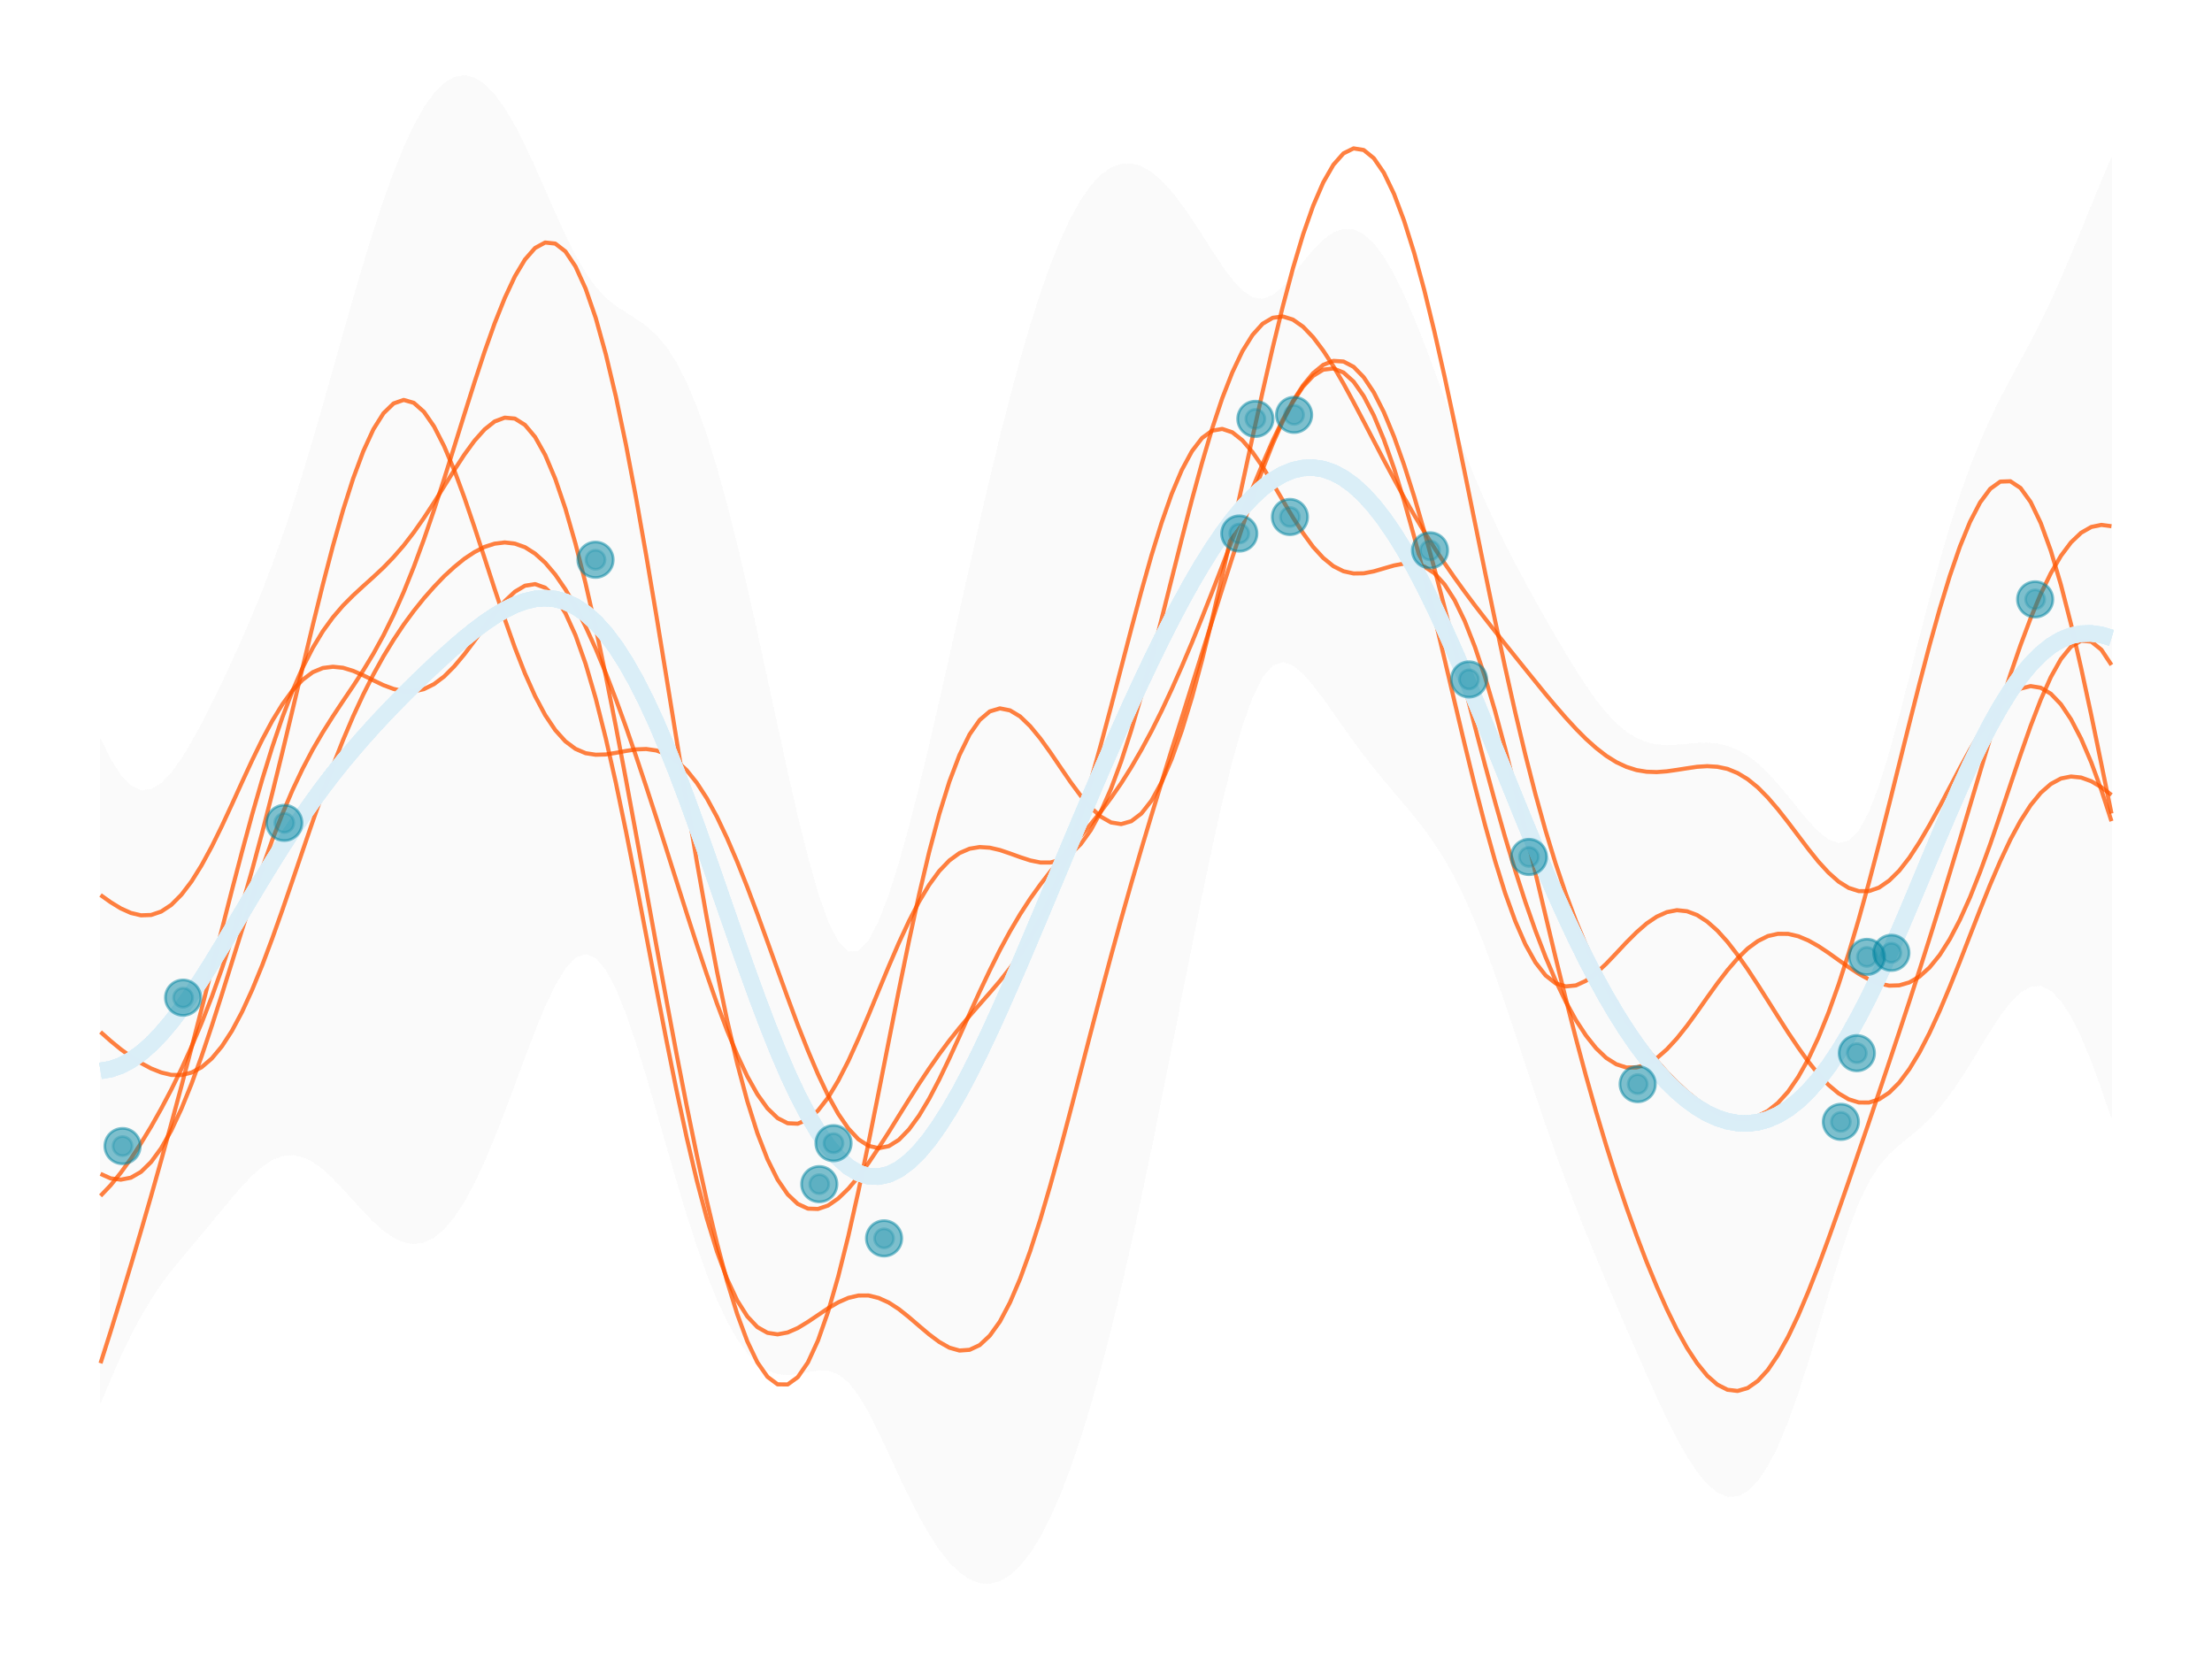 <?xml version='1.0' encoding='UTF-8' ?>
<svg xmlns='http://www.w3.org/2000/svg' xmlns:xlink='http://www.w3.org/1999/xlink' class='svglite' width='576.00pt' height='432.00pt' viewBox='0 0 576.00 432.00'>
<defs>
  <style type='text/css'><![CDATA[
    .svglite line, .svglite polyline, .svglite polygon, .svglite path, .svglite rect, .svglite circle {
      fill: none;
      stroke: #000000;
      stroke-linecap: round;
      stroke-linejoin: round;
      stroke-miterlimit: 10.00;
    }
    .svglite text {
      white-space: pre;
    }
  ]]></style>
</defs>
<rect width='100%' height='100%' style='stroke: none; fill: none;'/>
<defs>
  <clipPath id='cpMC4wMHw1NzYuMDB8MC4wMHw0MzIuMDA='>
    <rect x='0.00' y='0.00' width='576.00' height='432.00' />
  </clipPath>
</defs>
<g clip-path='url(#cpMC4wMHw1NzYuMDB8MC4wMHw0MzIuMDA=)'>
<polygon points='26.18,192.32 28.81,197.76 31.44,201.90 34.08,204.60 36.71,205.82 39.34,205.58 41.97,204.01 44.60,201.30 47.23,197.66 49.86,193.33 52.50,188.51 55.13,183.34 57.76,177.93 60.39,172.32 63.02,166.49 65.65,160.39 68.28,153.95 70.91,147.09 73.55,139.74 76.18,131.89 78.81,123.54 81.44,114.77 84.07,105.67 86.70,96.38 89.33,87.04 91.97,77.82 94.60,68.86 97.23,60.31 99.86,52.32 102.49,44.99 105.12,38.44 107.75,32.76 110.38,28.04 113.02,24.32 115.65,21.67 118.28,20.10 120.91,19.64 123.54,20.26 126.17,21.95 128.80,24.66 131.44,28.30 134.07,32.77 136.70,37.93 139.33,43.59 141.96,49.55 144.59,55.55 147.22,61.31 149.85,66.57 152.49,71.09 155.12,74.77 157.75,77.60 160.38,79.75 163.01,81.47 165.64,83.09 168.27,84.95 170.91,87.33 173.54,90.47 176.17,94.56 178.80,99.72 181.43,106.01 184.06,113.44 186.69,121.96 189.32,131.51 191.96,141.97 194.59,153.17 197.22,164.94 199.85,177.05 202.48,189.25 205.11,201.27 207.74,212.76 210.38,223.36 213.01,232.62 215.64,240.07 218.27,245.25 220.90,247.82 223.53,247.67 226.16,244.95 228.79,239.99 231.43,233.18 234.06,224.91 236.69,215.48 239.32,205.19 241.95,194.24 244.58,182.85 247.21,171.19 249.85,159.41 252.48,147.67 255.11,136.10 257.74,124.82 260.37,113.96 263.00,103.62 265.63,93.88 268.26,84.84 270.90,76.57 273.53,69.13 276.16,62.56 278.79,56.90 281.42,52.18 284.05,48.40 286.68,45.57 289.32,43.68 291.95,42.70 294.58,42.61 297.21,43.35 299.84,44.88 302.47,47.12 305.10,49.98 307.74,53.38 310.37,57.18 313.00,61.23 315.63,65.37 318.26,69.35 320.89,72.91 323.52,75.72 326.15,77.47 328.79,77.89 331.42,76.90 334.05,74.70 336.68,71.69 339.31,68.35 341.94,65.16 344.57,62.48 347.21,60.58 349.84,59.65 352.47,59.79 355.10,61.07 357.73,63.49 360.36,66.99 362.99,71.50 365.62,76.90 368.26,83.02 370.89,89.69 373.52,96.70 376.15,103.86 378.78,110.97 381.41,117.86 384.04,124.41 386.68,130.57 389.31,136.34 391.94,141.76 394.57,146.89 397.20,151.81 399.83,156.59 402.46,161.26 405.09,165.84 407.73,170.30 410.36,174.59 412.99,178.63 415.62,182.35 418.25,185.63 420.88,188.41 423.51,190.63 426.15,192.27 428.78,193.34 431.41,193.91 434.04,194.08 436.67,193.97 439.30,193.74 441.93,193.52 444.56,193.45 447.20,193.67 449.83,194.26 452.46,195.30 455.09,196.84 457.72,198.87 460.35,201.37 462.98,204.25 465.62,207.41 468.25,210.67 470.88,213.83 473.51,216.61 476.14,218.67 478.77,219.60 481.40,218.95 484.03,216.34 486.67,211.56 489.30,204.73 491.93,196.25 494.56,186.64 497.19,176.43 499.82,166.08 502.45,155.96 505.09,146.31 507.72,137.33 510.35,129.12 512.98,121.73 515.61,115.12 518.24,109.21 520.87,103.84 523.50,98.84 526.14,93.99 528.77,89.09 531.40,83.96 534.03,78.50 536.66,72.67 539.29,66.52 541.92,60.14 544.56,53.67 547.19,47.26 549.82,41.04 549.82,291.17 547.19,283.37 544.56,276.19 541.92,269.85 539.29,264.57 536.66,260.53 534.03,257.87 531.40,256.66 528.77,256.87 526.14,258.38 523.50,260.99 520.87,264.43 518.24,268.44 515.61,272.72 512.98,277.03 510.35,281.17 507.72,284.98 505.09,288.36 502.45,291.28 499.82,293.78 497.19,295.98 494.56,298.11 491.93,300.47 489.30,303.50 486.67,307.60 484.03,313.08 481.40,319.96 478.77,327.99 476.14,336.73 473.51,345.69 470.88,354.45 468.25,362.67 465.62,370.06 462.98,376.43 460.35,381.63 457.72,385.58 455.09,388.24 452.46,389.60 449.83,389.69 447.20,388.58 444.56,386.38 441.93,383.20 439.30,379.19 436.67,374.49 434.04,369.27 431.41,363.67 428.78,357.82 426.15,351.84 423.51,345.78 420.88,339.67 418.25,333.51 415.62,327.26 412.99,320.85 410.36,314.23 407.73,307.33 405.09,300.14 402.46,292.66 399.83,284.93 397.20,277.03 394.57,269.07 391.94,261.20 389.31,253.59 386.68,246.39 384.04,239.73 381.41,233.72 378.78,228.37 376.15,223.67 373.52,219.54 370.89,215.86 368.26,212.50 365.62,209.33 362.99,206.24 360.36,203.12 357.73,199.89 355.10,196.52 352.47,192.98 349.84,189.30 347.21,185.55 344.57,181.84 341.94,178.36 339.31,175.37 336.68,173.22 334.05,172.35 331.42,173.22 328.79,176.20 326.15,181.44 323.52,188.82 320.89,198.04 318.26,208.72 315.63,220.48 313.00,233.01 310.37,246.03 307.74,259.31 305.10,272.64 302.47,285.88 299.84,298.86 297.21,311.46 294.58,323.59 291.95,335.14 289.32,346.04 286.68,356.22 284.05,365.64 281.42,374.26 278.79,382.03 276.16,388.94 273.53,394.96 270.90,400.09 268.26,404.33 265.63,407.67 263.00,410.11 260.37,411.67 257.74,412.36 255.11,412.20 252.48,411.19 249.85,409.37 247.21,406.77 244.58,403.43 241.95,399.41 239.32,394.77 236.69,389.63 234.06,384.11 231.43,378.42 228.79,372.82 226.16,367.62 223.53,363.20 220.90,359.87 218.27,357.79 215.64,356.86 213.01,356.80 210.38,357.22 207.74,357.73 205.11,357.98 202.48,357.74 199.85,356.79 197.22,355.01 194.59,352.30 191.96,348.61 189.32,343.93 186.69,338.27 184.06,331.68 181.43,324.25 178.80,316.10 176.17,307.38 173.54,298.30 170.91,289.10 168.27,280.06 165.64,271.50 163.01,263.80 160.38,257.33 157.75,252.44 155.12,249.40 152.49,248.37 149.85,249.33 147.22,252.10 144.59,256.42 141.96,261.94 139.33,268.31 136.70,275.20 134.07,282.30 131.44,289.33 128.80,296.08 126.17,302.35 123.54,307.99 120.91,312.86 118.28,316.90 115.65,320.03 113.02,322.23 110.38,323.51 107.75,323.90 105.12,323.45 102.49,322.25 99.86,320.42 97.23,318.08 94.60,315.37 91.97,312.48 89.33,309.56 86.70,306.81 84.07,304.40 81.44,302.50 78.81,301.23 76.18,300.70 73.55,300.96 70.91,301.99 68.28,303.72 65.65,306.03 63.02,308.78 60.39,311.81 57.76,314.98 55.13,318.18 52.50,321.35 49.86,324.48 47.23,327.62 44.60,330.87 41.97,334.37 39.34,338.26 36.71,342.64 34.08,347.59 31.44,353.09 28.81,359.06 26.18,365.37 ' style='stroke-width: 0.00; stroke: none; stroke-linecap: butt; fill: #FAFAFA;' />
<polyline points='26.18,192.32 28.81,197.76 31.44,201.90 34.08,204.60 36.71,205.82 39.34,205.58 41.97,204.01 44.60,201.30 47.23,197.66 49.86,193.33 52.50,188.51 55.13,183.34 57.76,177.93 60.39,172.32 63.02,166.49 65.65,160.39 68.28,153.95 70.91,147.09 73.55,139.74 76.18,131.89 78.81,123.54 81.44,114.77 84.07,105.67 86.70,96.38 89.33,87.04 91.97,77.82 94.60,68.86 97.23,60.31 99.86,52.32 102.49,44.99 105.12,38.44 107.75,32.76 110.38,28.04 113.02,24.32 115.65,21.67 118.28,20.10 120.91,19.64 123.54,20.26 126.17,21.95 128.80,24.66 131.44,28.30 134.07,32.77 136.70,37.93 139.33,43.59 141.96,49.55 144.59,55.55 147.22,61.31 149.85,66.57 152.49,71.09 155.12,74.77 157.75,77.60 160.38,79.75 163.01,81.47 165.64,83.09 168.27,84.95 170.91,87.33 173.54,90.47 176.17,94.56 178.80,99.72 181.43,106.01 184.06,113.44 186.69,121.96 189.32,131.51 191.96,141.97 194.59,153.17 197.22,164.94 199.85,177.05 202.48,189.25 205.11,201.27 207.74,212.76 210.38,223.36 213.01,232.62 215.64,240.07 218.27,245.25 220.90,247.82 223.53,247.67 226.16,244.95 228.79,239.99 231.43,233.18 234.06,224.91 236.69,215.48 239.32,205.19 241.95,194.24 244.58,182.85 247.21,171.19 249.85,159.41 252.48,147.67 255.11,136.10 257.74,124.82 260.37,113.96 263.00,103.62 265.63,93.88 268.26,84.84 270.90,76.57 273.53,69.13 276.16,62.56 278.79,56.90 281.42,52.18 284.05,48.40 286.68,45.57 289.32,43.68 291.95,42.70 294.58,42.61 297.21,43.35 299.84,44.88 302.47,47.12 305.10,49.98 307.74,53.38 310.37,57.18 313.00,61.23 315.63,65.37 318.26,69.35 320.89,72.91 323.52,75.72 326.15,77.47 328.79,77.89 331.42,76.90 334.05,74.70 336.68,71.69 339.31,68.35 341.94,65.16 344.57,62.48 347.21,60.58 349.84,59.65 352.47,59.79 355.10,61.07 357.73,63.49 360.36,66.99 362.99,71.50 365.62,76.90 368.26,83.02 370.89,89.69 373.52,96.70 376.15,103.86 378.78,110.97 381.41,117.86 384.04,124.41 386.68,130.57 389.31,136.34 391.94,141.76 394.57,146.89 397.20,151.81 399.83,156.59 402.46,161.26 405.09,165.84 407.73,170.30 410.36,174.59 412.99,178.63 415.62,182.35 418.25,185.63 420.88,188.41 423.51,190.63 426.15,192.27 428.78,193.34 431.41,193.91 434.04,194.08 436.67,193.97 439.30,193.74 441.93,193.52 444.56,193.45 447.20,193.67 449.83,194.26 452.46,195.30 455.09,196.84 457.72,198.87 460.35,201.37 462.98,204.25 465.62,207.41 468.25,210.67 470.88,213.83 473.51,216.61 476.14,218.67 478.77,219.60 481.40,218.95 484.03,216.34 486.67,211.56 489.30,204.73 491.93,196.25 494.56,186.64 497.19,176.43 499.82,166.08 502.45,155.96 505.09,146.31 507.72,137.33 510.35,129.12 512.98,121.73 515.61,115.12 518.24,109.21 520.87,103.84 523.50,98.84 526.14,93.99 528.77,89.09 531.40,83.96 534.03,78.50 536.66,72.67 539.29,66.52 541.92,60.14 544.56,53.67 547.19,47.26 549.82,41.04 ' style='stroke-width: 1.07; stroke: none; stroke-linecap: butt;' />
<polyline points='549.82,291.17 547.19,283.37 544.56,276.19 541.92,269.85 539.29,264.57 536.66,260.53 534.03,257.87 531.40,256.66 528.77,256.87 526.14,258.38 523.50,260.99 520.87,264.43 518.24,268.44 515.61,272.72 512.98,277.03 510.35,281.17 507.72,284.98 505.09,288.36 502.45,291.28 499.82,293.78 497.19,295.98 494.56,298.11 491.93,300.47 489.30,303.50 486.67,307.60 484.03,313.08 481.40,319.96 478.77,327.99 476.14,336.73 473.51,345.69 470.88,354.45 468.25,362.67 465.62,370.06 462.98,376.43 460.35,381.63 457.72,385.58 455.09,388.24 452.46,389.60 449.83,389.69 447.20,388.58 444.56,386.38 441.93,383.20 439.30,379.19 436.67,374.49 434.04,369.27 431.41,363.67 428.78,357.82 426.15,351.84 423.51,345.78 420.88,339.67 418.25,333.51 415.62,327.26 412.99,320.85 410.36,314.23 407.73,307.33 405.09,300.14 402.46,292.66 399.83,284.93 397.20,277.03 394.57,269.07 391.94,261.20 389.31,253.59 386.68,246.39 384.04,239.73 381.41,233.72 378.78,228.37 376.15,223.67 373.52,219.54 370.89,215.86 368.26,212.50 365.62,209.33 362.99,206.24 360.36,203.12 357.73,199.89 355.10,196.52 352.47,192.98 349.84,189.30 347.21,185.55 344.57,181.84 341.94,178.36 339.31,175.37 336.68,173.22 334.05,172.35 331.42,173.22 328.79,176.20 326.15,181.44 323.52,188.82 320.89,198.04 318.26,208.72 315.63,220.48 313.00,233.01 310.37,246.03 307.74,259.31 305.10,272.64 302.47,285.88 299.84,298.86 297.21,311.46 294.58,323.59 291.95,335.14 289.32,346.04 286.68,356.22 284.05,365.64 281.42,374.26 278.79,382.03 276.16,388.94 273.53,394.96 270.90,400.09 268.26,404.33 265.63,407.67 263.00,410.11 260.37,411.67 257.74,412.36 255.11,412.20 252.48,411.19 249.85,409.37 247.21,406.77 244.58,403.43 241.95,399.41 239.32,394.77 236.69,389.63 234.06,384.11 231.43,378.42 228.79,372.82 226.16,367.62 223.53,363.20 220.90,359.87 218.27,357.79 215.64,356.86 213.01,356.80 210.38,357.22 207.74,357.73 205.11,357.98 202.48,357.74 199.85,356.79 197.22,355.01 194.59,352.30 191.96,348.61 189.32,343.93 186.69,338.27 184.06,331.68 181.43,324.25 178.80,316.10 176.17,307.38 173.54,298.30 170.91,289.10 168.27,280.06 165.64,271.50 163.01,263.80 160.38,257.33 157.75,252.44 155.12,249.40 152.49,248.37 149.85,249.33 147.22,252.10 144.59,256.42 141.96,261.94 139.33,268.31 136.70,275.20 134.07,282.30 131.44,289.33 128.80,296.08 126.17,302.35 123.54,307.99 120.91,312.86 118.28,316.90 115.65,320.03 113.02,322.23 110.38,323.51 107.75,323.90 105.12,323.45 102.49,322.25 99.86,320.42 97.23,318.08 94.60,315.37 91.97,312.48 89.33,309.56 86.70,306.81 84.07,304.40 81.44,302.50 78.81,301.23 76.18,300.70 73.55,300.96 70.91,301.99 68.28,303.72 65.65,306.03 63.02,308.78 60.39,311.81 57.76,314.98 55.13,318.18 52.50,321.35 49.86,324.48 47.23,327.62 44.60,330.87 41.97,334.37 39.34,338.26 36.71,342.64 34.08,347.59 31.44,353.09 28.81,359.06 26.18,365.37 ' style='stroke-width: 1.07; stroke: none; stroke-linecap: butt;' />
<polygon points='26.18,192.32 28.81,197.76 31.44,201.90 34.08,204.60 36.71,205.82 39.34,205.58 41.97,204.01 44.60,201.30 47.23,197.66 49.86,193.33 52.50,188.51 55.13,183.34 57.76,177.93 60.39,172.32 63.02,166.49 65.65,160.39 68.28,153.95 70.91,147.09 73.55,139.74 76.18,131.89 78.81,123.54 81.44,114.77 84.07,105.67 86.70,96.38 89.33,87.04 91.97,77.82 94.60,68.86 97.23,60.31 99.86,52.32 102.49,44.99 105.12,38.44 107.75,32.76 110.38,28.04 113.02,24.32 115.65,21.67 118.28,20.10 120.91,19.64 123.54,20.26 126.17,21.95 128.80,24.66 131.44,28.30 134.07,32.77 136.70,37.93 139.33,43.59 141.96,49.55 144.59,55.55 147.22,61.31 149.85,66.57 152.49,71.09 155.12,74.77 157.75,77.60 160.38,79.75 163.01,81.47 165.64,83.09 168.27,84.95 170.91,87.33 173.54,90.47 176.17,94.56 178.80,99.72 181.43,106.01 184.06,113.44 186.69,121.96 189.32,131.51 191.96,141.97 194.59,153.17 197.22,164.94 199.85,177.05 202.48,189.25 205.11,201.27 207.74,212.76 210.38,223.36 213.01,232.62 215.64,240.07 218.27,245.25 220.90,247.82 223.53,247.67 226.16,244.95 228.79,239.99 231.43,233.18 234.06,224.91 236.69,215.48 239.32,205.19 241.95,194.24 244.58,182.85 247.21,171.19 249.85,159.41 252.48,147.67 255.11,136.10 257.74,124.82 260.37,113.96 263.00,103.62 265.63,93.88 268.26,84.84 270.90,76.57 273.53,69.13 276.16,62.56 278.79,56.90 281.42,52.18 284.05,48.40 286.68,45.57 289.32,43.68 291.95,42.70 294.58,42.61 297.21,43.35 299.84,44.88 302.47,47.12 305.10,49.98 307.74,53.38 310.37,57.18 313.00,61.23 315.63,65.37 318.26,69.35 320.89,72.91 323.52,75.72 326.15,77.47 328.79,77.89 331.42,76.90 334.05,74.70 336.68,71.69 339.31,68.35 341.94,65.16 344.57,62.48 347.21,60.58 349.84,59.65 352.47,59.79 355.10,61.07 357.73,63.49 360.36,66.99 362.99,71.50 365.62,76.90 368.26,83.02 370.89,89.69 373.52,96.70 376.15,103.86 378.78,110.97 381.41,117.86 384.04,124.41 386.68,130.57 389.31,136.34 391.94,141.76 394.57,146.89 397.20,151.81 399.83,156.59 402.46,161.26 405.09,165.84 407.73,170.30 410.36,174.59 412.99,178.63 415.62,182.35 418.25,185.63 420.88,188.41 423.51,190.63 426.15,192.27 428.78,193.34 431.41,193.91 434.04,194.08 436.67,193.97 439.30,193.74 441.93,193.52 444.56,193.45 447.20,193.67 449.83,194.26 452.46,195.30 455.09,196.84 457.72,198.87 460.35,201.37 462.98,204.25 465.62,207.41 468.25,210.67 470.88,213.83 473.51,216.61 476.14,218.67 478.77,219.60 481.40,218.95 484.03,216.34 486.67,211.56 489.30,204.73 491.93,196.25 494.56,186.64 497.19,176.43 499.82,166.08 502.45,155.96 505.09,146.31 507.72,137.33 510.35,129.12 512.98,121.73 515.61,115.12 518.24,109.21 520.87,103.84 523.50,98.84 526.14,93.99 528.77,89.09 531.40,83.96 534.03,78.50 536.66,72.67 539.29,66.52 541.92,60.14 544.56,53.67 547.19,47.26 549.82,41.04 549.82,291.17 547.19,283.37 544.56,276.19 541.92,269.85 539.29,264.57 536.66,260.53 534.03,257.87 531.40,256.66 528.77,256.87 526.14,258.38 523.50,260.99 520.87,264.43 518.24,268.44 515.61,272.72 512.98,277.03 510.35,281.17 507.72,284.98 505.09,288.36 502.45,291.28 499.82,293.78 497.19,295.98 494.56,298.11 491.93,300.47 489.30,303.50 486.67,307.60 484.03,313.08 481.40,319.96 478.77,327.99 476.14,336.73 473.51,345.69 470.88,354.45 468.25,362.67 465.62,370.06 462.98,376.43 460.35,381.63 457.72,385.58 455.09,388.24 452.46,389.60 449.83,389.69 447.20,388.58 444.56,386.38 441.93,383.20 439.30,379.19 436.67,374.49 434.04,369.27 431.41,363.67 428.78,357.82 426.15,351.84 423.51,345.78 420.88,339.67 418.25,333.51 415.62,327.26 412.99,320.85 410.36,314.23 407.73,307.33 405.09,300.14 402.46,292.66 399.83,284.93 397.20,277.03 394.57,269.07 391.94,261.20 389.31,253.59 386.68,246.39 384.04,239.73 381.41,233.72 378.78,228.37 376.15,223.67 373.52,219.54 370.89,215.86 368.26,212.50 365.62,209.33 362.99,206.24 360.36,203.12 357.73,199.89 355.10,196.52 352.47,192.98 349.84,189.30 347.21,185.55 344.57,181.84 341.94,178.36 339.31,175.37 336.68,173.22 334.05,172.35 331.42,173.22 328.79,176.20 326.15,181.44 323.52,188.82 320.89,198.04 318.26,208.72 315.63,220.48 313.00,233.01 310.37,246.03 307.74,259.31 305.10,272.64 302.47,285.88 299.84,298.86 297.21,311.46 294.58,323.59 291.95,335.14 289.32,346.04 286.68,356.22 284.05,365.64 281.42,374.26 278.79,382.03 276.16,388.94 273.53,394.96 270.90,400.09 268.26,404.33 265.63,407.67 263.00,410.11 260.37,411.67 257.74,412.36 255.11,412.20 252.48,411.19 249.85,409.37 247.21,406.77 244.58,403.43 241.95,399.41 239.32,394.77 236.69,389.63 234.06,384.11 231.43,378.42 228.79,372.82 226.16,367.62 223.53,363.20 220.90,359.87 218.27,357.79 215.64,356.86 213.01,356.80 210.38,357.22 207.74,357.73 205.11,357.98 202.48,357.74 199.85,356.79 197.22,355.01 194.59,352.30 191.96,348.61 189.32,343.93 186.69,338.27 184.06,331.68 181.43,324.25 178.80,316.10 176.17,307.38 173.54,298.30 170.91,289.10 168.27,280.06 165.64,271.50 163.01,263.80 160.38,257.33 157.75,252.44 155.12,249.40 152.49,248.37 149.85,249.33 147.22,252.10 144.59,256.42 141.96,261.94 139.33,268.31 136.70,275.20 134.07,282.30 131.44,289.33 128.80,296.08 126.17,302.35 123.54,307.99 120.91,312.86 118.28,316.90 115.65,320.03 113.02,322.23 110.38,323.51 107.75,323.90 105.12,323.45 102.49,322.25 99.86,320.42 97.23,318.08 94.60,315.37 91.97,312.48 89.33,309.56 86.70,306.81 84.07,304.40 81.44,302.50 78.81,301.23 76.18,300.70 73.55,300.96 70.91,301.99 68.28,303.72 65.65,306.03 63.02,308.78 60.39,311.81 57.76,314.98 55.13,318.18 52.50,321.35 49.86,324.48 47.23,327.62 44.60,330.87 41.97,334.37 39.34,338.26 36.71,342.64 34.08,347.59 31.44,353.09 28.81,359.06 26.18,365.37 ' style='stroke-width: 0.00; stroke: none; stroke-linecap: butt; fill: #FAFAFA;' />
<polyline points='26.18,192.32 28.81,197.76 31.44,201.90 34.08,204.60 36.71,205.82 39.34,205.58 41.97,204.01 44.60,201.30 47.23,197.66 49.86,193.33 52.50,188.51 55.13,183.34 57.76,177.93 60.39,172.32 63.02,166.49 65.65,160.39 68.28,153.95 70.91,147.09 73.55,139.74 76.18,131.89 78.81,123.54 81.44,114.77 84.07,105.67 86.70,96.38 89.33,87.04 91.97,77.82 94.60,68.86 97.23,60.31 99.86,52.32 102.49,44.99 105.12,38.44 107.75,32.76 110.38,28.04 113.02,24.32 115.65,21.67 118.28,20.10 120.91,19.64 123.54,20.26 126.17,21.95 128.80,24.66 131.44,28.30 134.07,32.77 136.70,37.93 139.33,43.59 141.96,49.55 144.59,55.55 147.22,61.31 149.85,66.57 152.49,71.09 155.12,74.77 157.75,77.60 160.38,79.75 163.01,81.47 165.64,83.09 168.27,84.95 170.91,87.33 173.54,90.47 176.17,94.56 178.80,99.72 181.43,106.01 184.06,113.44 186.69,121.96 189.32,131.51 191.96,141.97 194.59,153.17 197.22,164.94 199.85,177.05 202.48,189.25 205.11,201.27 207.74,212.76 210.38,223.36 213.01,232.62 215.64,240.07 218.27,245.25 220.90,247.82 223.53,247.67 226.16,244.95 228.79,239.99 231.43,233.18 234.06,224.91 236.69,215.48 239.32,205.19 241.95,194.24 244.58,182.85 247.21,171.19 249.85,159.41 252.48,147.67 255.11,136.10 257.74,124.82 260.37,113.96 263.00,103.62 265.63,93.88 268.26,84.84 270.90,76.57 273.53,69.13 276.16,62.56 278.79,56.90 281.42,52.18 284.05,48.40 286.68,45.57 289.32,43.68 291.95,42.70 294.58,42.61 297.21,43.35 299.84,44.88 302.47,47.12 305.10,49.98 307.74,53.38 310.37,57.18 313.00,61.23 315.63,65.37 318.26,69.35 320.89,72.91 323.52,75.72 326.15,77.47 328.79,77.89 331.42,76.90 334.05,74.70 336.68,71.69 339.31,68.35 341.94,65.16 344.57,62.48 347.21,60.58 349.84,59.65 352.47,59.79 355.10,61.07 357.73,63.49 360.36,66.99 362.99,71.50 365.62,76.90 368.26,83.02 370.89,89.69 373.52,96.70 376.15,103.86 378.78,110.97 381.41,117.86 384.04,124.41 386.68,130.57 389.31,136.34 391.94,141.76 394.57,146.89 397.20,151.81 399.83,156.59 402.46,161.26 405.09,165.84 407.73,170.30 410.36,174.59 412.99,178.63 415.62,182.35 418.25,185.63 420.88,188.41 423.51,190.63 426.15,192.27 428.78,193.34 431.41,193.91 434.04,194.08 436.67,193.97 439.30,193.74 441.93,193.52 444.56,193.45 447.20,193.67 449.83,194.26 452.46,195.30 455.09,196.84 457.72,198.87 460.35,201.37 462.98,204.25 465.62,207.41 468.25,210.67 470.88,213.83 473.51,216.61 476.14,218.67 478.77,219.60 481.40,218.95 484.03,216.34 486.67,211.56 489.30,204.73 491.93,196.25 494.56,186.64 497.19,176.43 499.82,166.08 502.45,155.96 505.09,146.31 507.72,137.33 510.35,129.12 512.98,121.73 515.61,115.12 518.24,109.21 520.87,103.84 523.50,98.84 526.14,93.99 528.77,89.09 531.40,83.96 534.03,78.50 536.66,72.67 539.29,66.52 541.92,60.14 544.56,53.67 547.19,47.26 549.82,41.04 ' style='stroke-width: 1.07; stroke: none; stroke-linecap: butt;' />
<polyline points='549.82,291.17 547.19,283.37 544.56,276.19 541.92,269.85 539.29,264.57 536.66,260.53 534.03,257.87 531.40,256.66 528.77,256.87 526.14,258.38 523.50,260.99 520.87,264.43 518.24,268.44 515.61,272.72 512.98,277.03 510.35,281.17 507.72,284.98 505.09,288.36 502.45,291.28 499.82,293.78 497.19,295.98 494.56,298.11 491.93,300.47 489.30,303.50 486.67,307.60 484.03,313.08 481.40,319.96 478.77,327.99 476.14,336.73 473.51,345.69 470.88,354.45 468.25,362.67 465.62,370.06 462.98,376.43 460.35,381.63 457.72,385.58 455.09,388.24 452.46,389.60 449.83,389.69 447.20,388.58 444.56,386.38 441.93,383.20 439.30,379.19 436.67,374.49 434.04,369.27 431.41,363.67 428.78,357.82 426.15,351.84 423.51,345.78 420.88,339.67 418.25,333.51 415.62,327.26 412.99,320.85 410.36,314.23 407.73,307.33 405.09,300.14 402.46,292.66 399.83,284.93 397.20,277.03 394.57,269.07 391.94,261.20 389.31,253.59 386.68,246.39 384.04,239.73 381.41,233.72 378.78,228.37 376.15,223.67 373.52,219.54 370.89,215.86 368.26,212.50 365.62,209.33 362.99,206.24 360.36,203.12 357.73,199.89 355.10,196.52 352.47,192.98 349.84,189.30 347.21,185.55 344.57,181.84 341.94,178.36 339.31,175.37 336.68,173.22 334.05,172.35 331.42,173.22 328.79,176.20 326.15,181.44 323.52,188.82 320.89,198.04 318.26,208.72 315.63,220.48 313.00,233.01 310.37,246.03 307.74,259.31 305.10,272.64 302.47,285.88 299.84,298.86 297.21,311.46 294.58,323.59 291.95,335.14 289.32,346.04 286.68,356.22 284.05,365.64 281.42,374.26 278.79,382.03 276.16,388.94 273.53,394.96 270.90,400.09 268.26,404.33 265.63,407.67 263.00,410.11 260.37,411.67 257.74,412.36 255.11,412.20 252.48,411.19 249.85,409.37 247.21,406.77 244.58,403.43 241.95,399.41 239.32,394.77 236.69,389.63 234.06,384.11 231.43,378.42 228.79,372.82 226.16,367.62 223.53,363.20 220.90,359.87 218.27,357.79 215.64,356.86 213.01,356.80 210.38,357.22 207.74,357.73 205.11,357.98 202.48,357.74 199.85,356.79 197.22,355.01 194.59,352.30 191.96,348.61 189.32,343.93 186.69,338.27 184.06,331.68 181.43,324.25 178.80,316.10 176.17,307.38 173.54,298.30 170.91,289.10 168.27,280.06 165.64,271.50 163.01,263.80 160.38,257.33 157.75,252.44 155.12,249.40 152.49,248.37 149.85,249.33 147.22,252.10 144.59,256.42 141.96,261.94 139.33,268.31 136.70,275.20 134.07,282.30 131.44,289.33 128.80,296.08 126.17,302.35 123.54,307.99 120.91,312.86 118.28,316.90 115.65,320.03 113.02,322.23 110.38,323.51 107.75,323.90 105.12,323.45 102.49,322.25 99.86,320.42 97.23,318.08 94.60,315.37 91.97,312.48 89.33,309.56 86.70,306.81 84.07,304.40 81.44,302.50 78.81,301.23 76.18,300.70 73.55,300.96 70.91,301.99 68.28,303.72 65.65,306.03 63.02,308.78 60.39,311.81 57.76,314.98 55.13,318.18 52.50,321.35 49.86,324.48 47.23,327.62 44.60,330.87 41.97,334.37 39.34,338.26 36.71,342.64 34.08,347.59 31.44,353.09 28.81,359.06 26.18,365.37 ' style='stroke-width: 1.07; stroke: none; stroke-linecap: butt;' />
<polygon points='26.18,192.32 28.81,197.76 31.44,201.90 34.08,204.60 36.71,205.82 39.34,205.58 41.97,204.01 44.60,201.30 47.23,197.66 49.86,193.33 52.50,188.51 55.13,183.34 57.76,177.93 60.39,172.32 63.02,166.49 65.65,160.39 68.28,153.95 70.91,147.09 73.55,139.74 76.18,131.89 78.81,123.54 81.44,114.77 84.07,105.67 86.70,96.38 89.33,87.04 91.97,77.82 94.60,68.86 97.23,60.31 99.86,52.32 102.49,44.99 105.12,38.44 107.75,32.76 110.38,28.04 113.02,24.32 115.65,21.67 118.28,20.10 120.91,19.64 123.54,20.26 126.17,21.95 128.80,24.66 131.44,28.30 134.07,32.77 136.70,37.93 139.33,43.59 141.96,49.55 144.59,55.55 147.22,61.31 149.85,66.57 152.49,71.09 155.12,74.77 157.75,77.60 160.38,79.75 163.01,81.47 165.64,83.09 168.27,84.95 170.91,87.33 173.54,90.47 176.17,94.56 178.80,99.72 181.43,106.01 184.06,113.44 186.69,121.96 189.32,131.51 191.96,141.97 194.59,153.17 197.22,164.94 199.85,177.05 202.48,189.25 205.11,201.27 207.74,212.76 210.38,223.36 213.01,232.62 215.64,240.07 218.27,245.25 220.90,247.82 223.53,247.67 226.16,244.95 228.79,239.99 231.43,233.18 234.06,224.91 236.69,215.48 239.32,205.19 241.95,194.24 244.58,182.85 247.21,171.19 249.85,159.41 252.48,147.67 255.11,136.10 257.74,124.82 260.37,113.96 263.00,103.62 265.63,93.88 268.26,84.84 270.90,76.57 273.53,69.13 276.16,62.56 278.79,56.90 281.42,52.18 284.05,48.40 286.68,45.57 289.32,43.68 291.95,42.70 294.58,42.61 297.21,43.35 299.84,44.88 302.47,47.12 305.10,49.98 307.74,53.38 310.37,57.18 313.00,61.23 315.63,65.37 318.26,69.35 320.89,72.91 323.52,75.72 326.15,77.47 328.79,77.89 331.42,76.90 334.05,74.70 336.68,71.69 339.31,68.35 341.94,65.16 344.57,62.48 347.21,60.58 349.84,59.65 352.47,59.79 355.10,61.07 357.73,63.49 360.36,66.99 362.99,71.50 365.62,76.90 368.26,83.02 370.89,89.69 373.52,96.70 376.15,103.86 378.78,110.97 381.41,117.86 384.04,124.41 386.68,130.57 389.31,136.34 391.94,141.76 394.57,146.89 397.20,151.81 399.83,156.59 402.46,161.26 405.09,165.84 407.73,170.30 410.36,174.59 412.99,178.63 415.62,182.35 418.25,185.63 420.88,188.41 423.51,190.63 426.15,192.27 428.78,193.34 431.41,193.91 434.04,194.08 436.67,193.97 439.30,193.74 441.93,193.52 444.56,193.45 447.20,193.67 449.83,194.26 452.46,195.30 455.09,196.84 457.72,198.87 460.35,201.37 462.98,204.25 465.62,207.41 468.25,210.67 470.88,213.83 473.51,216.61 476.14,218.67 478.77,219.60 481.40,218.95 484.03,216.34 486.67,211.56 489.30,204.73 491.93,196.25 494.56,186.64 497.19,176.43 499.82,166.08 502.45,155.96 505.09,146.31 507.72,137.33 510.35,129.12 512.98,121.73 515.61,115.12 518.24,109.21 520.87,103.84 523.50,98.84 526.14,93.99 528.77,89.09 531.40,83.96 534.03,78.50 536.66,72.67 539.29,66.52 541.92,60.14 544.56,53.67 547.19,47.26 549.82,41.04 549.82,291.17 547.19,283.37 544.56,276.19 541.92,269.85 539.29,264.57 536.66,260.53 534.03,257.87 531.40,256.66 528.77,256.87 526.14,258.38 523.50,260.99 520.87,264.43 518.24,268.44 515.61,272.72 512.98,277.03 510.35,281.17 507.72,284.98 505.09,288.36 502.45,291.28 499.82,293.78 497.19,295.98 494.56,298.11 491.93,300.47 489.30,303.50 486.67,307.60 484.03,313.08 481.40,319.96 478.77,327.99 476.14,336.73 473.51,345.69 470.88,354.45 468.25,362.67 465.62,370.06 462.98,376.43 460.35,381.63 457.72,385.58 455.09,388.24 452.46,389.60 449.83,389.69 447.20,388.58 444.56,386.38 441.93,383.20 439.30,379.19 436.67,374.49 434.04,369.27 431.41,363.67 428.78,357.82 426.15,351.84 423.51,345.78 420.88,339.67 418.25,333.51 415.62,327.26 412.99,320.85 410.36,314.23 407.73,307.33 405.09,300.14 402.46,292.66 399.83,284.93 397.20,277.03 394.57,269.07 391.94,261.20 389.31,253.59 386.68,246.39 384.04,239.73 381.41,233.72 378.78,228.37 376.15,223.67 373.52,219.54 370.89,215.86 368.26,212.50 365.62,209.33 362.99,206.24 360.36,203.12 357.73,199.89 355.10,196.52 352.47,192.98 349.84,189.30 347.21,185.55 344.57,181.84 341.94,178.36 339.31,175.37 336.68,173.22 334.05,172.35 331.42,173.22 328.79,176.20 326.15,181.44 323.52,188.82 320.89,198.04 318.26,208.72 315.63,220.48 313.00,233.01 310.37,246.03 307.74,259.31 305.10,272.64 302.47,285.88 299.84,298.86 297.21,311.46 294.58,323.59 291.95,335.14 289.32,346.04 286.68,356.22 284.05,365.64 281.42,374.26 278.79,382.03 276.16,388.94 273.53,394.96 270.90,400.09 268.26,404.33 265.63,407.67 263.00,410.11 260.37,411.67 257.74,412.36 255.11,412.20 252.48,411.19 249.85,409.37 247.21,406.77 244.58,403.43 241.95,399.41 239.32,394.77 236.69,389.63 234.06,384.11 231.43,378.42 228.79,372.82 226.16,367.62 223.53,363.20 220.90,359.87 218.27,357.79 215.64,356.86 213.01,356.80 210.38,357.22 207.74,357.73 205.11,357.98 202.48,357.74 199.85,356.79 197.22,355.01 194.59,352.30 191.96,348.61 189.32,343.93 186.69,338.27 184.06,331.68 181.43,324.25 178.80,316.10 176.17,307.38 173.54,298.30 170.91,289.10 168.27,280.06 165.64,271.50 163.01,263.80 160.38,257.33 157.75,252.44 155.12,249.40 152.49,248.37 149.85,249.33 147.22,252.10 144.59,256.42 141.96,261.94 139.33,268.31 136.70,275.20 134.07,282.30 131.44,289.33 128.80,296.08 126.17,302.35 123.54,307.99 120.91,312.86 118.28,316.90 115.65,320.03 113.02,322.23 110.38,323.51 107.75,323.90 105.12,323.45 102.49,322.25 99.86,320.42 97.23,318.08 94.60,315.37 91.97,312.48 89.33,309.56 86.70,306.81 84.07,304.40 81.44,302.50 78.81,301.23 76.18,300.70 73.55,300.96 70.91,301.99 68.28,303.72 65.65,306.03 63.02,308.78 60.39,311.81 57.76,314.98 55.13,318.18 52.50,321.35 49.86,324.48 47.23,327.62 44.60,330.87 41.97,334.37 39.34,338.26 36.71,342.64 34.08,347.59 31.44,353.09 28.81,359.06 26.18,365.37 ' style='stroke-width: 0.00; stroke: none; stroke-linecap: butt; fill: #FAFAFA;' />
<polyline points='26.18,192.32 28.81,197.76 31.44,201.90 34.08,204.60 36.71,205.82 39.34,205.58 41.97,204.01 44.60,201.30 47.23,197.66 49.86,193.33 52.50,188.51 55.13,183.34 57.76,177.93 60.39,172.32 63.02,166.49 65.65,160.39 68.28,153.95 70.91,147.09 73.55,139.74 76.18,131.89 78.81,123.54 81.44,114.77 84.07,105.67 86.70,96.38 89.33,87.04 91.97,77.82 94.60,68.86 97.23,60.31 99.86,52.32 102.49,44.99 105.12,38.44 107.75,32.76 110.38,28.04 113.02,24.32 115.65,21.67 118.28,20.10 120.91,19.64 123.54,20.26 126.17,21.95 128.80,24.66 131.44,28.30 134.07,32.77 136.70,37.93 139.33,43.59 141.96,49.55 144.59,55.55 147.22,61.31 149.85,66.57 152.49,71.09 155.12,74.77 157.75,77.60 160.38,79.75 163.01,81.47 165.64,83.09 168.27,84.95 170.91,87.33 173.54,90.47 176.17,94.56 178.80,99.72 181.43,106.01 184.06,113.44 186.69,121.96 189.32,131.51 191.96,141.97 194.59,153.17 197.22,164.94 199.85,177.05 202.48,189.25 205.11,201.27 207.74,212.76 210.38,223.36 213.01,232.62 215.64,240.07 218.27,245.25 220.90,247.82 223.53,247.67 226.16,244.95 228.79,239.99 231.43,233.18 234.06,224.91 236.69,215.48 239.32,205.19 241.95,194.24 244.58,182.85 247.21,171.19 249.85,159.41 252.48,147.67 255.11,136.10 257.74,124.82 260.37,113.96 263.00,103.62 265.63,93.88 268.26,84.84 270.90,76.57 273.53,69.13 276.16,62.56 278.79,56.90 281.42,52.18 284.05,48.40 286.68,45.57 289.32,43.68 291.95,42.70 294.58,42.61 297.21,43.35 299.84,44.88 302.47,47.12 305.10,49.98 307.74,53.38 310.37,57.18 313.00,61.23 315.63,65.37 318.26,69.35 320.89,72.91 323.52,75.72 326.15,77.47 328.79,77.89 331.42,76.90 334.05,74.70 336.68,71.69 339.31,68.35 341.94,65.16 344.57,62.48 347.21,60.58 349.84,59.65 352.47,59.79 355.10,61.07 357.73,63.49 360.36,66.99 362.99,71.50 365.62,76.90 368.26,83.02 370.89,89.69 373.52,96.70 376.15,103.86 378.78,110.97 381.41,117.86 384.04,124.41 386.68,130.57 389.31,136.34 391.94,141.76 394.57,146.89 397.20,151.81 399.83,156.59 402.46,161.26 405.09,165.84 407.73,170.30 410.36,174.59 412.99,178.63 415.62,182.35 418.25,185.63 420.88,188.41 423.51,190.63 426.15,192.27 428.78,193.34 431.41,193.91 434.04,194.08 436.67,193.97 439.30,193.74 441.93,193.52 444.56,193.45 447.20,193.67 449.83,194.26 452.46,195.30 455.09,196.84 457.72,198.87 460.35,201.37 462.98,204.25 465.62,207.41 468.25,210.67 470.88,213.83 473.51,216.61 476.14,218.67 478.77,219.60 481.40,218.95 484.03,216.34 486.67,211.56 489.30,204.73 491.93,196.25 494.56,186.64 497.19,176.43 499.82,166.08 502.45,155.96 505.09,146.31 507.72,137.33 510.35,129.12 512.98,121.73 515.61,115.12 518.24,109.21 520.87,103.84 523.50,98.84 526.14,93.99 528.77,89.09 531.40,83.96 534.03,78.50 536.66,72.67 539.29,66.52 541.92,60.14 544.56,53.67 547.19,47.26 549.82,41.04 ' style='stroke-width: 1.07; stroke: none; stroke-linecap: butt;' />
<polyline points='549.82,291.17 547.19,283.37 544.56,276.19 541.92,269.85 539.29,264.57 536.66,260.53 534.03,257.87 531.40,256.66 528.77,256.87 526.14,258.38 523.50,260.99 520.87,264.43 518.24,268.44 515.61,272.72 512.98,277.03 510.35,281.17 507.72,284.98 505.09,288.36 502.45,291.28 499.82,293.78 497.19,295.98 494.56,298.11 491.93,300.47 489.30,303.50 486.67,307.60 484.03,313.08 481.40,319.96 478.77,327.99 476.14,336.73 473.51,345.69 470.88,354.45 468.25,362.67 465.62,370.06 462.98,376.43 460.35,381.63 457.72,385.58 455.09,388.24 452.46,389.60 449.83,389.69 447.20,388.58 444.56,386.38 441.93,383.20 439.30,379.19 436.67,374.49 434.04,369.27 431.41,363.67 428.78,357.82 426.15,351.84 423.51,345.78 420.88,339.67 418.25,333.51 415.62,327.26 412.99,320.85 410.36,314.23 407.73,307.33 405.09,300.14 402.46,292.66 399.83,284.93 397.20,277.03 394.57,269.07 391.94,261.20 389.31,253.59 386.68,246.39 384.04,239.73 381.41,233.72 378.78,228.37 376.15,223.67 373.52,219.54 370.89,215.86 368.26,212.50 365.62,209.33 362.99,206.24 360.36,203.12 357.73,199.89 355.10,196.52 352.47,192.98 349.84,189.30 347.21,185.55 344.57,181.84 341.94,178.36 339.31,175.37 336.68,173.22 334.05,172.35 331.42,173.22 328.79,176.20 326.15,181.44 323.52,188.82 320.89,198.04 318.26,208.72 315.63,220.48 313.00,233.01 310.37,246.03 307.74,259.31 305.10,272.64 302.47,285.88 299.84,298.86 297.21,311.46 294.58,323.59 291.95,335.14 289.32,346.04 286.68,356.22 284.05,365.64 281.42,374.26 278.79,382.03 276.16,388.94 273.53,394.96 270.90,400.09 268.26,404.33 265.63,407.67 263.00,410.11 260.37,411.67 257.74,412.36 255.11,412.20 252.48,411.19 249.85,409.37 247.21,406.77 244.58,403.43 241.95,399.41 239.32,394.77 236.69,389.63 234.06,384.11 231.43,378.42 228.79,372.82 226.16,367.62 223.53,363.20 220.90,359.87 218.27,357.79 215.64,356.86 213.01,356.80 210.38,357.22 207.74,357.73 205.11,357.98 202.48,357.74 199.85,356.79 197.22,355.01 194.59,352.30 191.96,348.61 189.32,343.93 186.69,338.27 184.06,331.68 181.43,324.25 178.80,316.10 176.17,307.38 173.54,298.30 170.91,289.10 168.27,280.06 165.64,271.50 163.01,263.80 160.38,257.33 157.75,252.44 155.12,249.40 152.49,248.37 149.85,249.33 147.22,252.10 144.59,256.42 141.96,261.94 139.33,268.31 136.70,275.20 134.07,282.30 131.44,289.33 128.80,296.08 126.17,302.35 123.54,307.99 120.91,312.86 118.28,316.90 115.65,320.03 113.02,322.23 110.38,323.51 107.75,323.90 105.12,323.45 102.49,322.25 99.86,320.42 97.23,318.08 94.60,315.37 91.97,312.48 89.33,309.56 86.70,306.81 84.07,304.40 81.44,302.50 78.81,301.23 76.18,300.70 73.55,300.96 70.91,301.99 68.28,303.72 65.65,306.03 63.02,308.78 60.39,311.81 57.76,314.98 55.13,318.18 52.50,321.35 49.86,324.48 47.23,327.62 44.60,330.87 41.97,334.37 39.34,338.26 36.71,342.64 34.08,347.59 31.44,353.09 28.81,359.06 26.18,365.37 ' style='stroke-width: 1.07; stroke: none; stroke-linecap: butt;' />
<polygon points='26.18,192.32 28.81,197.76 31.44,201.90 34.08,204.60 36.71,205.82 39.34,205.58 41.97,204.01 44.60,201.30 47.23,197.66 49.86,193.33 52.50,188.51 55.13,183.34 57.76,177.93 60.39,172.32 63.02,166.49 65.65,160.39 68.28,153.95 70.91,147.09 73.55,139.74 76.18,131.89 78.81,123.54 81.44,114.77 84.07,105.67 86.70,96.38 89.33,87.04 91.97,77.82 94.60,68.86 97.23,60.31 99.86,52.32 102.49,44.99 105.12,38.44 107.75,32.76 110.38,28.04 113.02,24.32 115.65,21.67 118.28,20.10 120.91,19.64 123.54,20.26 126.17,21.95 128.80,24.66 131.44,28.30 134.07,32.77 136.70,37.93 139.33,43.59 141.96,49.55 144.59,55.55 147.22,61.31 149.85,66.57 152.49,71.09 155.12,74.77 157.75,77.60 160.38,79.75 163.01,81.47 165.64,83.09 168.27,84.95 170.91,87.33 173.54,90.47 176.17,94.56 178.80,99.72 181.43,106.01 184.06,113.44 186.69,121.96 189.32,131.51 191.96,141.97 194.59,153.17 197.22,164.94 199.85,177.05 202.48,189.25 205.11,201.27 207.74,212.76 210.38,223.36 213.01,232.62 215.64,240.07 218.27,245.25 220.90,247.82 223.53,247.67 226.16,244.95 228.79,239.99 231.43,233.18 234.06,224.91 236.69,215.48 239.32,205.19 241.95,194.24 244.58,182.85 247.21,171.19 249.85,159.41 252.48,147.67 255.11,136.10 257.74,124.82 260.37,113.96 263.00,103.62 265.63,93.88 268.26,84.84 270.90,76.57 273.53,69.13 276.16,62.56 278.79,56.90 281.42,52.18 284.05,48.40 286.68,45.57 289.32,43.68 291.95,42.70 294.58,42.61 297.21,43.35 299.84,44.88 302.47,47.12 305.10,49.98 307.74,53.38 310.37,57.18 313.00,61.23 315.63,65.37 318.26,69.35 320.89,72.91 323.52,75.72 326.15,77.47 328.79,77.89 331.42,76.90 334.05,74.70 336.68,71.69 339.31,68.35 341.94,65.16 344.57,62.48 347.21,60.58 349.84,59.65 352.47,59.79 355.10,61.07 357.73,63.49 360.36,66.99 362.99,71.50 365.62,76.90 368.26,83.02 370.89,89.69 373.52,96.70 376.15,103.86 378.78,110.97 381.41,117.86 384.04,124.41 386.68,130.57 389.31,136.34 391.94,141.76 394.57,146.89 397.20,151.81 399.83,156.59 402.46,161.26 405.09,165.84 407.73,170.30 410.36,174.59 412.99,178.63 415.62,182.35 418.25,185.63 420.88,188.41 423.51,190.63 426.15,192.27 428.78,193.34 431.41,193.91 434.04,194.08 436.67,193.97 439.30,193.74 441.93,193.52 444.56,193.45 447.20,193.67 449.83,194.26 452.46,195.30 455.09,196.84 457.72,198.87 460.35,201.37 462.98,204.25 465.62,207.41 468.25,210.67 470.88,213.83 473.51,216.61 476.14,218.67 478.77,219.60 481.40,218.95 484.03,216.34 486.67,211.56 489.30,204.73 491.93,196.25 494.56,186.64 497.19,176.43 499.82,166.08 502.45,155.96 505.09,146.31 507.72,137.33 510.35,129.12 512.98,121.73 515.61,115.12 518.24,109.21 520.87,103.84 523.50,98.84 526.14,93.99 528.77,89.09 531.40,83.96 534.03,78.50 536.66,72.67 539.29,66.52 541.92,60.14 544.56,53.67 547.19,47.26 549.82,41.04 549.82,291.17 547.19,283.37 544.56,276.19 541.92,269.85 539.29,264.57 536.66,260.53 534.03,257.87 531.40,256.66 528.77,256.87 526.14,258.38 523.50,260.99 520.87,264.43 518.24,268.44 515.61,272.72 512.98,277.03 510.35,281.17 507.72,284.98 505.09,288.36 502.45,291.28 499.82,293.78 497.19,295.98 494.56,298.11 491.93,300.47 489.30,303.50 486.67,307.60 484.03,313.08 481.40,319.96 478.77,327.99 476.14,336.73 473.51,345.69 470.88,354.45 468.25,362.67 465.62,370.06 462.98,376.43 460.35,381.63 457.72,385.58 455.09,388.24 452.46,389.60 449.83,389.69 447.20,388.58 444.56,386.38 441.93,383.20 439.30,379.19 436.67,374.49 434.04,369.27 431.41,363.67 428.78,357.82 426.15,351.84 423.51,345.78 420.88,339.67 418.25,333.51 415.62,327.26 412.99,320.85 410.36,314.23 407.73,307.33 405.09,300.14 402.46,292.66 399.83,284.93 397.20,277.03 394.57,269.07 391.94,261.20 389.31,253.59 386.68,246.39 384.04,239.73 381.41,233.72 378.78,228.37 376.15,223.67 373.52,219.54 370.89,215.86 368.26,212.50 365.62,209.33 362.99,206.24 360.36,203.12 357.73,199.89 355.10,196.52 352.47,192.98 349.84,189.30 347.21,185.55 344.57,181.84 341.94,178.36 339.31,175.37 336.68,173.22 334.05,172.35 331.42,173.22 328.79,176.20 326.15,181.44 323.52,188.82 320.89,198.04 318.26,208.72 315.63,220.48 313.00,233.01 310.37,246.03 307.74,259.31 305.10,272.64 302.47,285.88 299.84,298.86 297.21,311.46 294.58,323.59 291.95,335.14 289.32,346.04 286.68,356.22 284.05,365.64 281.42,374.26 278.79,382.03 276.16,388.94 273.53,394.96 270.90,400.09 268.26,404.33 265.63,407.67 263.00,410.11 260.37,411.67 257.74,412.36 255.11,412.20 252.48,411.19 249.85,409.37 247.21,406.77 244.58,403.43 241.95,399.41 239.32,394.77 236.69,389.63 234.06,384.11 231.43,378.42 228.79,372.82 226.16,367.62 223.53,363.20 220.90,359.87 218.27,357.79 215.64,356.86 213.01,356.80 210.38,357.22 207.74,357.73 205.11,357.98 202.48,357.74 199.85,356.79 197.22,355.01 194.59,352.30 191.96,348.61 189.32,343.93 186.69,338.27 184.06,331.68 181.43,324.25 178.80,316.10 176.17,307.38 173.54,298.30 170.91,289.10 168.27,280.06 165.64,271.50 163.01,263.80 160.38,257.33 157.75,252.44 155.12,249.40 152.49,248.37 149.85,249.33 147.22,252.10 144.59,256.42 141.96,261.94 139.33,268.31 136.70,275.20 134.07,282.30 131.44,289.33 128.80,296.08 126.17,302.35 123.54,307.99 120.91,312.86 118.28,316.90 115.65,320.03 113.02,322.23 110.38,323.51 107.75,323.90 105.12,323.45 102.49,322.25 99.86,320.42 97.23,318.08 94.60,315.37 91.97,312.48 89.33,309.56 86.70,306.81 84.07,304.40 81.44,302.50 78.81,301.23 76.18,300.70 73.55,300.96 70.91,301.99 68.28,303.72 65.65,306.03 63.02,308.78 60.39,311.81 57.76,314.98 55.13,318.18 52.50,321.35 49.86,324.48 47.23,327.62 44.60,330.87 41.97,334.37 39.34,338.26 36.71,342.64 34.08,347.59 31.44,353.09 28.81,359.06 26.18,365.37 ' style='stroke-width: 0.00; stroke: none; stroke-linecap: butt; fill: #FAFAFA;' />
<polyline points='26.18,192.32 28.81,197.76 31.44,201.90 34.08,204.60 36.71,205.82 39.34,205.58 41.97,204.01 44.60,201.30 47.23,197.66 49.86,193.33 52.50,188.51 55.13,183.34 57.76,177.93 60.39,172.32 63.02,166.49 65.65,160.39 68.28,153.95 70.91,147.09 73.55,139.74 76.18,131.89 78.81,123.54 81.44,114.77 84.07,105.67 86.70,96.38 89.33,87.04 91.97,77.82 94.60,68.86 97.23,60.31 99.86,52.32 102.49,44.99 105.12,38.44 107.75,32.76 110.38,28.04 113.02,24.32 115.65,21.67 118.28,20.10 120.91,19.64 123.54,20.26 126.17,21.95 128.80,24.66 131.44,28.30 134.07,32.77 136.70,37.93 139.33,43.59 141.96,49.55 144.59,55.55 147.22,61.31 149.85,66.57 152.49,71.09 155.12,74.77 157.75,77.60 160.38,79.75 163.01,81.47 165.64,83.09 168.27,84.95 170.91,87.33 173.54,90.47 176.17,94.56 178.80,99.72 181.43,106.01 184.06,113.44 186.69,121.96 189.32,131.51 191.96,141.97 194.59,153.17 197.22,164.94 199.85,177.05 202.48,189.25 205.11,201.27 207.74,212.76 210.38,223.36 213.01,232.62 215.64,240.07 218.27,245.25 220.90,247.82 223.53,247.67 226.16,244.95 228.79,239.99 231.43,233.18 234.06,224.91 236.69,215.48 239.32,205.19 241.95,194.24 244.58,182.85 247.21,171.19 249.85,159.41 252.48,147.67 255.11,136.10 257.74,124.82 260.37,113.96 263.00,103.62 265.63,93.88 268.26,84.84 270.90,76.57 273.53,69.13 276.16,62.56 278.79,56.90 281.42,52.18 284.05,48.40 286.68,45.57 289.32,43.68 291.95,42.70 294.58,42.61 297.21,43.35 299.84,44.88 302.47,47.12 305.10,49.98 307.74,53.38 310.37,57.18 313.00,61.23 315.63,65.37 318.26,69.35 320.89,72.91 323.52,75.72 326.15,77.47 328.79,77.89 331.42,76.90 334.05,74.70 336.68,71.69 339.31,68.35 341.94,65.16 344.57,62.48 347.21,60.58 349.84,59.65 352.47,59.79 355.10,61.07 357.73,63.49 360.36,66.99 362.99,71.50 365.62,76.90 368.26,83.02 370.89,89.69 373.52,96.70 376.15,103.86 378.78,110.97 381.41,117.86 384.04,124.41 386.68,130.57 389.31,136.34 391.94,141.76 394.57,146.89 397.20,151.81 399.83,156.59 402.46,161.26 405.09,165.84 407.73,170.30 410.36,174.59 412.99,178.63 415.62,182.35 418.25,185.63 420.88,188.41 423.51,190.63 426.15,192.27 428.78,193.34 431.41,193.91 434.04,194.08 436.67,193.97 439.30,193.74 441.93,193.52 444.56,193.45 447.20,193.67 449.83,194.26 452.46,195.30 455.09,196.84 457.72,198.87 460.35,201.37 462.98,204.25 465.62,207.41 468.25,210.67 470.88,213.83 473.51,216.61 476.14,218.67 478.77,219.60 481.40,218.95 484.03,216.34 486.67,211.56 489.30,204.73 491.93,196.25 494.56,186.64 497.19,176.43 499.82,166.08 502.45,155.96 505.09,146.31 507.72,137.33 510.35,129.12 512.98,121.73 515.61,115.12 518.24,109.21 520.87,103.84 523.50,98.84 526.14,93.99 528.77,89.09 531.40,83.96 534.03,78.50 536.66,72.67 539.29,66.52 541.92,60.14 544.56,53.67 547.19,47.26 549.82,41.04 ' style='stroke-width: 1.07; stroke: none; stroke-linecap: butt;' />
<polyline points='549.82,291.17 547.19,283.37 544.56,276.19 541.92,269.85 539.29,264.57 536.66,260.53 534.03,257.87 531.40,256.66 528.77,256.87 526.14,258.38 523.50,260.99 520.87,264.43 518.24,268.44 515.61,272.72 512.98,277.03 510.35,281.17 507.72,284.98 505.09,288.36 502.45,291.28 499.82,293.78 497.19,295.98 494.56,298.11 491.93,300.47 489.30,303.50 486.67,307.60 484.03,313.08 481.40,319.96 478.77,327.99 476.14,336.73 473.51,345.69 470.88,354.45 468.25,362.67 465.62,370.06 462.98,376.43 460.35,381.63 457.72,385.58 455.09,388.24 452.46,389.60 449.83,389.69 447.20,388.58 444.56,386.38 441.93,383.20 439.30,379.19 436.67,374.49 434.04,369.27 431.41,363.67 428.78,357.82 426.15,351.84 423.51,345.78 420.88,339.67 418.25,333.51 415.62,327.26 412.99,320.85 410.36,314.23 407.73,307.33 405.09,300.14 402.46,292.66 399.83,284.93 397.20,277.03 394.57,269.07 391.94,261.20 389.31,253.59 386.68,246.39 384.04,239.73 381.41,233.72 378.78,228.37 376.15,223.67 373.52,219.54 370.89,215.86 368.26,212.50 365.62,209.33 362.99,206.24 360.36,203.12 357.73,199.89 355.10,196.52 352.47,192.98 349.84,189.30 347.21,185.55 344.57,181.84 341.94,178.36 339.31,175.37 336.68,173.22 334.05,172.35 331.42,173.22 328.79,176.20 326.15,181.44 323.52,188.82 320.89,198.04 318.26,208.72 315.63,220.48 313.00,233.01 310.37,246.03 307.74,259.31 305.10,272.64 302.47,285.88 299.84,298.86 297.21,311.46 294.58,323.59 291.95,335.14 289.32,346.04 286.68,356.22 284.05,365.64 281.42,374.26 278.79,382.03 276.16,388.94 273.53,394.96 270.90,400.09 268.26,404.33 265.63,407.67 263.00,410.11 260.37,411.67 257.74,412.36 255.11,412.20 252.48,411.19 249.85,409.37 247.21,406.77 244.58,403.43 241.95,399.41 239.32,394.77 236.69,389.63 234.06,384.11 231.43,378.42 228.79,372.82 226.16,367.62 223.53,363.20 220.90,359.87 218.27,357.79 215.64,356.86 213.01,356.80 210.38,357.22 207.74,357.73 205.11,357.98 202.48,357.74 199.85,356.79 197.22,355.01 194.59,352.30 191.96,348.61 189.32,343.93 186.69,338.27 184.06,331.68 181.43,324.25 178.80,316.10 176.17,307.38 173.54,298.30 170.91,289.10 168.27,280.06 165.64,271.50 163.01,263.80 160.38,257.33 157.75,252.44 155.12,249.40 152.49,248.37 149.85,249.33 147.22,252.10 144.59,256.42 141.96,261.94 139.33,268.31 136.70,275.20 134.07,282.30 131.44,289.33 128.80,296.08 126.17,302.35 123.54,307.99 120.91,312.86 118.28,316.90 115.65,320.03 113.02,322.23 110.38,323.51 107.75,323.90 105.12,323.45 102.49,322.25 99.86,320.42 97.23,318.08 94.60,315.37 91.97,312.48 89.33,309.56 86.70,306.81 84.07,304.40 81.44,302.50 78.81,301.23 76.18,300.70 73.55,300.96 70.91,301.99 68.28,303.72 65.65,306.03 63.02,308.78 60.39,311.81 57.76,314.98 55.13,318.18 52.50,321.35 49.86,324.48 47.23,327.62 44.60,330.87 41.97,334.37 39.34,338.26 36.71,342.64 34.08,347.59 31.44,353.09 28.81,359.06 26.18,365.37 ' style='stroke-width: 1.07; stroke: none; stroke-linecap: butt;' />
<polygon points='26.18,192.32 28.81,197.76 31.44,201.90 34.08,204.60 36.71,205.82 39.34,205.58 41.97,204.01 44.60,201.30 47.23,197.66 49.86,193.33 52.50,188.51 55.13,183.34 57.76,177.93 60.39,172.32 63.02,166.49 65.65,160.39 68.28,153.95 70.91,147.09 73.55,139.74 76.18,131.89 78.81,123.54 81.44,114.77 84.07,105.67 86.70,96.38 89.33,87.04 91.97,77.82 94.60,68.86 97.23,60.31 99.86,52.32 102.49,44.99 105.12,38.44 107.75,32.76 110.38,28.04 113.02,24.32 115.65,21.67 118.28,20.10 120.91,19.64 123.54,20.26 126.17,21.95 128.80,24.66 131.44,28.30 134.07,32.77 136.70,37.93 139.33,43.59 141.96,49.55 144.59,55.55 147.22,61.31 149.85,66.57 152.49,71.09 155.12,74.77 157.75,77.60 160.38,79.75 163.01,81.47 165.64,83.09 168.27,84.95 170.91,87.33 173.54,90.47 176.17,94.56 178.80,99.72 181.43,106.01 184.06,113.44 186.69,121.96 189.32,131.51 191.96,141.97 194.59,153.17 197.22,164.94 199.85,177.05 202.48,189.25 205.11,201.27 207.74,212.76 210.38,223.36 213.01,232.62 215.64,240.07 218.27,245.25 220.90,247.82 223.53,247.67 226.16,244.95 228.79,239.99 231.43,233.18 234.06,224.91 236.69,215.48 239.32,205.19 241.95,194.24 244.58,182.85 247.21,171.19 249.85,159.41 252.48,147.67 255.11,136.10 257.74,124.82 260.37,113.96 263.00,103.62 265.63,93.88 268.26,84.84 270.90,76.57 273.53,69.13 276.16,62.56 278.79,56.90 281.42,52.18 284.05,48.40 286.68,45.57 289.32,43.68 291.95,42.70 294.58,42.61 297.21,43.35 299.84,44.88 302.47,47.12 305.10,49.98 307.74,53.38 310.37,57.18 313.00,61.23 315.63,65.37 318.26,69.35 320.89,72.91 323.52,75.72 326.15,77.47 328.79,77.89 331.42,76.90 334.05,74.70 336.68,71.69 339.31,68.35 341.94,65.16 344.57,62.48 347.21,60.58 349.84,59.65 352.47,59.79 355.10,61.07 357.73,63.49 360.36,66.99 362.99,71.50 365.62,76.90 368.26,83.02 370.89,89.69 373.52,96.70 376.15,103.86 378.78,110.97 381.41,117.86 384.04,124.41 386.68,130.57 389.31,136.34 391.94,141.76 394.57,146.89 397.20,151.81 399.83,156.59 402.46,161.26 405.09,165.84 407.73,170.30 410.36,174.59 412.99,178.63 415.62,182.35 418.25,185.63 420.88,188.41 423.51,190.63 426.15,192.27 428.78,193.34 431.41,193.91 434.04,194.08 436.67,193.97 439.30,193.74 441.93,193.52 444.56,193.45 447.20,193.67 449.83,194.26 452.46,195.30 455.09,196.84 457.72,198.87 460.35,201.37 462.98,204.25 465.62,207.41 468.25,210.67 470.88,213.83 473.51,216.61 476.14,218.67 478.77,219.60 481.40,218.95 484.03,216.34 486.67,211.56 489.30,204.73 491.93,196.25 494.56,186.64 497.19,176.43 499.82,166.08 502.45,155.96 505.09,146.31 507.72,137.33 510.35,129.12 512.98,121.73 515.61,115.12 518.24,109.21 520.87,103.84 523.50,98.84 526.14,93.99 528.77,89.09 531.40,83.96 534.03,78.50 536.66,72.67 539.29,66.52 541.92,60.14 544.56,53.67 547.19,47.26 549.82,41.04 549.82,291.17 547.19,283.37 544.56,276.19 541.92,269.85 539.29,264.57 536.66,260.53 534.03,257.87 531.40,256.66 528.77,256.87 526.14,258.38 523.50,260.99 520.87,264.43 518.24,268.44 515.61,272.72 512.98,277.03 510.35,281.17 507.72,284.98 505.09,288.36 502.45,291.28 499.82,293.78 497.19,295.98 494.56,298.11 491.93,300.47 489.30,303.50 486.67,307.60 484.03,313.08 481.40,319.96 478.77,327.99 476.14,336.73 473.51,345.69 470.88,354.45 468.25,362.67 465.62,370.06 462.98,376.43 460.35,381.63 457.72,385.58 455.09,388.24 452.46,389.60 449.83,389.69 447.20,388.58 444.56,386.38 441.93,383.20 439.30,379.19 436.67,374.49 434.04,369.27 431.41,363.67 428.78,357.82 426.15,351.84 423.51,345.78 420.88,339.67 418.25,333.51 415.62,327.26 412.99,320.85 410.36,314.23 407.73,307.33 405.09,300.14 402.46,292.66 399.83,284.93 397.20,277.03 394.57,269.07 391.94,261.20 389.31,253.59 386.68,246.39 384.04,239.73 381.41,233.72 378.78,228.37 376.15,223.67 373.52,219.54 370.89,215.86 368.26,212.50 365.62,209.33 362.99,206.24 360.36,203.12 357.73,199.89 355.10,196.52 352.47,192.98 349.84,189.30 347.21,185.55 344.57,181.84 341.94,178.36 339.31,175.37 336.68,173.22 334.05,172.35 331.42,173.22 328.79,176.20 326.15,181.44 323.52,188.82 320.89,198.04 318.26,208.72 315.63,220.48 313.00,233.01 310.37,246.03 307.74,259.31 305.10,272.64 302.47,285.88 299.84,298.86 297.21,311.46 294.58,323.59 291.95,335.14 289.32,346.04 286.68,356.22 284.05,365.64 281.42,374.26 278.79,382.03 276.16,388.94 273.53,394.96 270.90,400.09 268.26,404.33 265.63,407.67 263.00,410.11 260.37,411.67 257.74,412.36 255.11,412.20 252.48,411.19 249.85,409.37 247.21,406.77 244.58,403.43 241.95,399.41 239.32,394.77 236.69,389.63 234.06,384.11 231.43,378.42 228.79,372.82 226.16,367.62 223.53,363.20 220.90,359.87 218.27,357.79 215.64,356.86 213.01,356.80 210.38,357.22 207.74,357.73 205.11,357.98 202.48,357.74 199.85,356.79 197.22,355.01 194.59,352.30 191.96,348.61 189.32,343.93 186.69,338.27 184.06,331.68 181.43,324.25 178.80,316.10 176.17,307.38 173.54,298.30 170.91,289.10 168.27,280.06 165.64,271.50 163.01,263.80 160.38,257.33 157.75,252.44 155.12,249.40 152.49,248.37 149.85,249.33 147.22,252.10 144.59,256.42 141.96,261.94 139.33,268.31 136.70,275.20 134.07,282.30 131.44,289.33 128.80,296.08 126.17,302.35 123.54,307.99 120.91,312.86 118.28,316.90 115.65,320.03 113.02,322.23 110.38,323.51 107.75,323.90 105.12,323.45 102.49,322.25 99.86,320.42 97.23,318.08 94.60,315.37 91.97,312.48 89.33,309.56 86.70,306.81 84.07,304.40 81.44,302.50 78.81,301.23 76.18,300.70 73.55,300.96 70.91,301.99 68.28,303.72 65.65,306.03 63.02,308.78 60.39,311.81 57.76,314.98 55.13,318.18 52.50,321.35 49.86,324.48 47.23,327.62 44.60,330.87 41.97,334.37 39.34,338.26 36.71,342.64 34.08,347.59 31.44,353.09 28.81,359.06 26.18,365.37 ' style='stroke-width: 0.00; stroke: none; stroke-linecap: butt; fill: #FAFAFA;' />
<polyline points='26.18,192.32 28.81,197.76 31.44,201.90 34.08,204.60 36.71,205.82 39.34,205.58 41.97,204.01 44.60,201.30 47.23,197.66 49.86,193.33 52.50,188.51 55.13,183.34 57.76,177.93 60.39,172.32 63.02,166.49 65.65,160.39 68.28,153.95 70.91,147.09 73.55,139.74 76.18,131.89 78.81,123.54 81.44,114.77 84.07,105.67 86.70,96.38 89.33,87.04 91.97,77.82 94.60,68.86 97.23,60.31 99.86,52.32 102.49,44.99 105.12,38.44 107.75,32.76 110.38,28.04 113.02,24.32 115.65,21.67 118.28,20.10 120.91,19.64 123.54,20.26 126.17,21.95 128.80,24.66 131.44,28.30 134.07,32.77 136.70,37.93 139.33,43.59 141.96,49.55 144.59,55.55 147.22,61.31 149.85,66.57 152.49,71.09 155.12,74.77 157.75,77.60 160.38,79.75 163.01,81.47 165.64,83.09 168.27,84.95 170.91,87.33 173.54,90.47 176.17,94.56 178.80,99.72 181.43,106.01 184.06,113.44 186.69,121.96 189.32,131.51 191.96,141.97 194.59,153.17 197.22,164.94 199.85,177.05 202.48,189.25 205.11,201.27 207.74,212.76 210.38,223.36 213.01,232.62 215.64,240.07 218.27,245.25 220.90,247.82 223.53,247.67 226.16,244.95 228.79,239.99 231.43,233.18 234.06,224.91 236.69,215.48 239.32,205.19 241.95,194.24 244.58,182.85 247.21,171.19 249.85,159.41 252.48,147.67 255.11,136.10 257.74,124.82 260.37,113.96 263.00,103.62 265.63,93.88 268.26,84.84 270.90,76.57 273.53,69.13 276.16,62.56 278.79,56.90 281.42,52.18 284.05,48.40 286.68,45.57 289.32,43.68 291.95,42.70 294.58,42.61 297.21,43.35 299.84,44.88 302.47,47.12 305.10,49.98 307.74,53.38 310.37,57.18 313.00,61.23 315.63,65.37 318.26,69.35 320.89,72.91 323.52,75.72 326.15,77.47 328.79,77.89 331.42,76.90 334.05,74.70 336.68,71.69 339.31,68.35 341.94,65.16 344.57,62.48 347.21,60.58 349.84,59.65 352.47,59.79 355.10,61.07 357.73,63.49 360.36,66.99 362.99,71.50 365.62,76.90 368.26,83.02 370.89,89.69 373.52,96.70 376.15,103.86 378.78,110.97 381.41,117.86 384.04,124.41 386.68,130.57 389.31,136.34 391.94,141.76 394.57,146.89 397.20,151.81 399.83,156.59 402.46,161.26 405.09,165.84 407.73,170.30 410.36,174.59 412.99,178.63 415.62,182.35 418.25,185.63 420.88,188.41 423.51,190.63 426.15,192.27 428.78,193.34 431.41,193.91 434.04,194.08 436.67,193.97 439.30,193.74 441.93,193.52 444.56,193.45 447.20,193.67 449.83,194.26 452.46,195.30 455.09,196.84 457.72,198.87 460.35,201.37 462.98,204.25 465.62,207.41 468.25,210.67 470.88,213.83 473.51,216.61 476.14,218.67 478.77,219.60 481.40,218.95 484.03,216.34 486.67,211.56 489.30,204.73 491.93,196.25 494.56,186.64 497.19,176.43 499.82,166.08 502.45,155.96 505.09,146.31 507.72,137.33 510.35,129.12 512.98,121.73 515.61,115.12 518.24,109.21 520.87,103.84 523.50,98.84 526.14,93.99 528.77,89.09 531.40,83.96 534.03,78.50 536.66,72.67 539.29,66.52 541.92,60.14 544.56,53.67 547.19,47.26 549.82,41.04 ' style='stroke-width: 1.07; stroke: none; stroke-linecap: butt;' />
<polyline points='549.82,291.17 547.19,283.37 544.56,276.19 541.92,269.85 539.29,264.57 536.66,260.53 534.03,257.87 531.40,256.66 528.77,256.87 526.14,258.38 523.50,260.99 520.87,264.43 518.24,268.44 515.61,272.72 512.98,277.03 510.35,281.17 507.72,284.98 505.09,288.36 502.45,291.28 499.82,293.78 497.19,295.98 494.56,298.11 491.93,300.47 489.30,303.50 486.67,307.60 484.03,313.08 481.40,319.96 478.77,327.99 476.14,336.73 473.51,345.69 470.88,354.45 468.25,362.67 465.62,370.06 462.98,376.43 460.35,381.63 457.72,385.58 455.09,388.24 452.46,389.60 449.83,389.69 447.20,388.58 444.56,386.38 441.93,383.20 439.30,379.19 436.67,374.49 434.04,369.27 431.41,363.67 428.78,357.82 426.15,351.84 423.51,345.78 420.88,339.67 418.25,333.51 415.62,327.26 412.99,320.85 410.36,314.23 407.73,307.33 405.09,300.14 402.46,292.66 399.83,284.93 397.20,277.03 394.57,269.07 391.94,261.20 389.31,253.59 386.68,246.39 384.04,239.73 381.41,233.72 378.78,228.37 376.15,223.67 373.52,219.54 370.89,215.86 368.26,212.50 365.62,209.33 362.99,206.24 360.36,203.12 357.73,199.89 355.10,196.52 352.47,192.98 349.84,189.30 347.21,185.55 344.57,181.84 341.94,178.36 339.31,175.37 336.68,173.22 334.05,172.35 331.42,173.22 328.79,176.20 326.15,181.44 323.52,188.82 320.89,198.04 318.26,208.72 315.63,220.48 313.00,233.01 310.37,246.03 307.74,259.31 305.10,272.64 302.47,285.88 299.84,298.86 297.21,311.46 294.58,323.59 291.95,335.14 289.32,346.04 286.68,356.22 284.05,365.64 281.42,374.26 278.79,382.03 276.16,388.94 273.53,394.96 270.90,400.09 268.26,404.33 265.63,407.67 263.00,410.11 260.37,411.67 257.74,412.36 255.11,412.20 252.48,411.19 249.85,409.37 247.21,406.77 244.58,403.43 241.95,399.41 239.32,394.77 236.69,389.63 234.06,384.11 231.43,378.42 228.79,372.82 226.16,367.62 223.53,363.20 220.90,359.87 218.27,357.79 215.64,356.86 213.01,356.80 210.38,357.22 207.74,357.73 205.11,357.98 202.48,357.74 199.85,356.79 197.22,355.01 194.59,352.30 191.96,348.61 189.32,343.93 186.69,338.27 184.06,331.68 181.43,324.25 178.80,316.10 176.17,307.38 173.54,298.30 170.91,289.10 168.27,280.06 165.64,271.50 163.01,263.80 160.38,257.33 157.75,252.44 155.12,249.40 152.49,248.37 149.85,249.33 147.22,252.10 144.59,256.42 141.96,261.94 139.33,268.31 136.70,275.20 134.07,282.30 131.44,289.33 128.80,296.08 126.17,302.35 123.54,307.99 120.91,312.86 118.28,316.90 115.65,320.03 113.02,322.23 110.38,323.51 107.75,323.90 105.12,323.45 102.49,322.25 99.86,320.42 97.23,318.08 94.60,315.37 91.97,312.48 89.33,309.56 86.70,306.81 84.07,304.40 81.44,302.50 78.81,301.23 76.18,300.70 73.55,300.96 70.91,301.99 68.28,303.72 65.65,306.03 63.02,308.78 60.39,311.81 57.76,314.98 55.13,318.18 52.50,321.35 49.86,324.48 47.23,327.62 44.60,330.87 41.97,334.37 39.34,338.26 36.71,342.64 34.08,347.59 31.44,353.09 28.81,359.06 26.18,365.37 ' style='stroke-width: 1.07; stroke: none; stroke-linecap: butt;' />
<polyline points='26.18,311.40 28.81,308.64 31.44,305.39 34.08,301.73 36.71,297.70 39.34,293.38 41.97,288.71 44.60,283.73 47.23,278.37 49.86,272.61 52.50,266.37 55.13,259.63 57.76,252.29 60.39,244.35 63.02,235.77 65.65,226.56 68.28,216.78 70.91,206.50 73.55,195.81 76.18,184.84 78.81,173.78 81.44,162.82 84.07,152.20 86.70,142.12 89.33,132.84 91.97,124.57 94.60,117.50 97.23,111.79 99.86,107.61 102.49,105.06 105.12,104.14 107.75,104.90 110.38,107.23 113.02,111.04 115.65,116.19 118.28,122.42 120.91,129.54 123.54,137.24 126.17,145.28 128.80,153.37 131.44,161.23 134.07,168.65 136.70,175.38 139.33,181.26 141.96,186.20 144.59,190.12 147.22,193.04 149.85,195.00 152.49,196.13 155.12,196.53 157.75,196.46 160.38,196.04 163.01,195.54 165.64,195.14 168.27,195.04 170.91,195.42 173.54,196.38 176.17,198.09 178.80,200.55 181.43,203.83 184.06,207.88 186.69,212.71 189.32,218.25 191.96,224.39 194.59,231.00 197.22,237.98 199.85,245.24 202.48,252.54 205.11,259.79 207.74,266.89 210.38,273.56 213.01,279.75 215.64,285.30 218.27,290.03 220.90,293.85 223.53,296.67 226.16,298.38 228.79,298.99 231.43,298.46 234.06,296.81 236.69,294.11 239.32,290.51 241.95,286.11 244.58,281.08 247.21,275.59 249.85,269.84 252.48,263.98 255.11,258.21 257.74,252.67 260.37,247.39 263.00,242.53 265.63,238.08 268.26,234.02 270.90,230.33 273.53,226.93 276.16,223.79 278.79,220.70 281.42,217.69 284.05,214.57 286.68,211.30 289.32,207.76 291.95,203.96 294.58,199.79 297.21,195.26 299.84,190.38 302.47,185.12 305.10,179.50 307.74,173.55 310.37,167.34 313.00,160.84 315.63,154.17 318.26,147.39 320.89,140.57 323.52,133.78 326.15,127.14 328.79,120.76 331.42,114.74 334.05,109.27 336.68,104.42 339.31,100.35 341.94,97.17 344.57,95.01 347.21,93.97 349.84,94.14 352.47,95.52 355.10,98.22 357.73,102.17 360.36,107.35 362.99,113.68 365.62,121.06 368.26,129.35 370.89,138.40 373.52,148.07 376.15,158.13 378.78,168.44 381.41,178.83 384.04,189.10 386.68,199.15 389.31,208.80 391.94,218.06 394.57,226.75 397.20,234.86 399.83,242.35 402.46,249.19 405.09,255.37 407.73,260.85 410.36,265.63 412.99,269.66 415.62,272.96 418.25,275.47 420.88,277.13 423.51,277.98 426.15,277.95 428.78,277.17 431.41,275.55 434.04,273.25 436.67,270.40 439.30,267.09 441.93,263.48 444.56,259.73 447.20,256.06 449.83,252.63 452.46,249.58 455.09,247.00 457.72,245.07 460.35,243.75 462.98,243.16 465.62,243.18 468.25,243.79 470.88,244.89 473.51,246.37 476.14,248.12 478.77,250.00 481.40,251.86 484.03,253.58 486.67,255.03 489.30,256.07 491.93,256.66 494.56,256.58 497.19,255.82 499.82,254.30 502.45,251.93 505.09,248.69 507.72,244.55 510.35,239.52 512.98,233.67 515.61,227.04 518.24,219.85 520.87,212.17 523.50,204.34 526.14,196.52 528.77,189.05 531.40,182.21 534.03,176.31 536.66,171.62 539.29,168.39 541.92,166.84 544.56,167.07 547.19,169.18 549.82,173.15 ' style='stroke-width: 1.07; stroke: #FF5500; stroke-opacity: 0.75; stroke-linecap: butt;' />
<polyline points='26.18,233.06 28.81,234.93 31.44,236.54 34.08,237.73 36.71,238.35 39.34,238.26 41.97,237.37 44.60,235.63 47.23,232.99 49.86,229.54 52.50,225.30 55.13,220.46 57.76,215.12 60.39,209.45 63.02,203.67 65.65,197.99 68.28,192.59 70.91,187.68 73.55,183.38 76.18,179.77 78.81,177.01 81.44,175.04 84.07,173.95 86.70,173.62 89.33,173.89 91.97,174.70 94.60,175.86 97.23,177.16 99.86,178.42 102.49,179.40 105.12,180.00 107.75,180.04 110.38,179.45 113.02,178.14 115.65,176.16 118.28,173.52 120.91,170.38 123.54,166.88 126.17,163.25 128.80,159.70 131.44,156.56 134.07,154.08 136.70,152.52 139.33,152.10 141.96,153.04 144.59,155.53 147.22,159.64 149.85,165.41 152.49,172.87 155.12,181.86 157.75,192.28 160.38,203.90 163.01,216.54 165.64,229.87 168.27,243.57 170.91,257.38 173.54,270.92 176.17,283.96 178.80,296.17 181.43,307.35 184.06,317.29 186.69,325.88 189.32,333.00 191.96,338.63 194.59,342.79 197.22,345.57 199.85,347.06 202.48,347.46 205.11,346.97 207.74,345.82 210.38,344.21 213.01,342.44 215.64,340.67 218.27,339.13 220.90,337.97 223.53,337.35 226.16,337.34 228.79,337.99 231.43,339.18 234.06,340.89 236.69,342.99 239.32,345.25 241.95,347.47 244.58,349.44 247.21,350.93 249.85,351.68 252.48,351.49 255.11,350.26 257.74,347.80 260.37,344.13 263.00,339.15 265.63,333.00 268.26,325.76 270.90,317.54 273.53,308.56 276.16,299.01 278.79,289.08 281.42,278.94 284.05,268.78 286.68,258.74 289.32,248.89 291.95,239.33 294.58,230.05 297.21,221.05 299.84,212.29 302.47,203.72 305.10,195.25 307.74,186.88 310.37,178.49 313.00,170.10 315.63,161.73 318.26,153.40 320.89,145.19 323.52,137.18 326.15,129.47 328.79,122.20 331.42,115.55 334.05,109.67 336.68,104.68 339.31,100.69 341.94,97.87 344.57,96.26 347.21,95.95 349.84,97.00 352.47,99.38 355.10,103.13 357.73,108.17 360.36,114.47 362.99,121.90 365.62,130.41 368.26,139.80 370.89,149.92 373.52,160.61 376.15,171.63 378.78,182.81 381.41,193.87 384.04,204.60 386.68,214.75 389.31,224.15 391.94,232.58 394.57,239.86 397.20,245.91 399.83,250.62 402.46,253.99 405.09,256.06 407.73,256.86 410.36,256.60 412.99,255.38 415.62,253.41 418.25,250.97 420.88,248.21 423.51,245.40 426.15,242.77 428.78,240.47 431.41,238.70 434.04,237.52 436.67,237.01 439.30,237.29 441.93,238.28 444.56,239.99 447.20,242.33 449.83,245.25 452.46,248.66 455.09,252.40 457.72,256.42 460.35,260.56 462.98,264.73 465.62,268.86 468.25,272.77 470.88,276.44 473.51,279.70 476.14,282.51 478.77,284.71 481.40,286.25 484.03,287.08 486.67,287.10 489.30,286.26 491.93,284.53 494.56,281.91 497.19,278.39 499.82,274.05 502.45,268.96 505.09,263.21 507.72,256.96 510.35,250.38 512.98,243.61 515.61,236.88 518.24,230.34 520.87,224.22 523.50,218.62 526.14,213.75 528.77,209.66 531.40,206.45 534.03,204.15 536.66,202.72 539.29,202.20 541.92,202.47 544.56,203.43 547.19,204.99 549.82,207.01 ' style='stroke-width: 1.07; stroke: #FF5500; stroke-opacity: 0.75; stroke-linecap: butt;' />
<polyline points='26.18,268.73 28.81,271.06 31.44,273.22 34.08,275.14 36.71,276.81 39.34,278.22 41.97,279.27 44.60,279.90 47.23,279.94 49.86,279.30 52.50,277.90 55.13,275.64 57.76,272.49 60.39,268.44 63.02,263.51 65.65,257.77 68.28,251.35 70.91,244.33 73.55,236.90 76.18,229.25 78.81,221.52 81.44,213.86 84.07,206.45 86.70,199.38 89.33,192.70 91.97,186.50 94.60,180.83 97.23,175.63 99.86,170.89 102.49,166.60 105.12,162.65 107.75,159.08 110.38,155.80 113.02,152.81 115.65,150.06 118.28,147.65 120.91,145.51 123.54,143.77 126.17,142.42 128.80,141.57 131.44,141.25 134.07,141.56 136.70,142.49 139.33,144.16 141.96,146.52 144.59,149.63 147.22,153.46 149.85,157.97 152.49,163.16 155.12,168.92 157.75,175.27 160.38,182.11 163.01,189.35 165.64,196.96 168.27,204.85 170.91,212.95 173.54,221.19 176.17,229.49 178.80,237.78 181.43,245.91 184.06,253.77 186.69,261.30 189.32,268.30 191.96,274.66 194.59,280.27 197.22,284.95 199.85,288.62 202.48,291.15 205.11,292.49 207.74,292.61 210.38,291.46 213.01,289.19 215.64,285.80 218.27,281.42 220.90,276.30 223.53,270.50 226.16,264.34 228.79,257.97 231.43,251.62 234.06,245.52 236.69,239.87 239.32,234.79 241.95,230.41 244.58,226.81 247.21,224.07 249.85,222.14 252.48,221.00 255.11,220.57 257.74,220.74 260.37,221.35 263.00,222.24 265.63,223.19 268.26,224.05 270.90,224.59 273.53,224.59 276.16,223.91 278.79,222.35 281.42,219.81 284.05,216.14 286.68,211.31 289.32,205.34 291.95,198.26 294.58,190.13 297.21,181.12 299.84,171.40 302.47,161.21 305.10,150.74 307.74,140.30 310.37,130.13 313.00,120.53 315.63,111.63 318.26,103.72 320.89,96.98 323.52,91.45 326.15,87.23 328.79,84.30 331.42,82.75 334.05,82.41 336.68,83.23 339.31,85.07 341.94,87.82 344.57,91.31 347.21,95.37 349.84,99.90 352.47,104.74 355.10,109.73 357.73,114.78 360.36,119.82 362.99,124.72 365.62,129.53 368.26,134.13 370.89,138.51 373.52,142.69 376.15,146.66 378.78,150.46 381.41,154.10 384.04,157.62 386.68,161.03 389.31,164.39 391.94,167.70 394.57,170.98 397.20,174.25 399.83,177.50 402.46,180.74 405.09,183.87 407.73,186.91 410.36,189.77 412.99,192.42 415.62,194.77 418.25,196.81 420.88,198.46 423.51,199.69 426.15,200.53 428.78,200.96 431.41,201.05 434.04,200.85 436.67,200.47 439.30,200.06 441.93,199.67 444.56,199.51 447.20,199.67 449.83,200.22 452.46,201.30 455.09,202.90 457.72,205.03 460.35,207.69 462.98,210.76 465.62,214.12 468.25,217.60 470.88,221.08 473.51,224.36 476.14,227.23 478.77,229.57 481.40,231.21 484.03,232.05 486.67,232.04 489.30,231.13 491.93,229.31 494.56,226.72 497.19,223.35 499.82,219.31 502.45,214.82 505.09,210.01 507.72,205.02 510.35,200.02 512.98,195.21 515.61,190.76 518.24,186.80 520.87,183.49 523.50,180.94 526.14,179.31 528.77,178.66 531.40,179.09 534.03,180.65 536.66,183.39 539.29,187.32 541.92,192.37 544.56,198.53 547.19,205.73 549.82,213.83 ' style='stroke-width: 1.07; stroke: #FF5500; stroke-opacity: 0.75; stroke-linecap: butt;' />
<polyline points='26.18,354.98 28.81,346.70 31.44,338.17 34.08,329.44 36.71,320.54 39.34,311.47 41.97,302.16 44.60,292.64 47.23,282.88 49.86,272.89 52.50,262.72 55.13,252.42 57.76,242.09 60.39,231.81 63.02,221.78 65.65,212.11 68.28,202.97 70.91,194.48 73.55,186.75 76.18,179.87 78.81,173.86 81.44,168.72 84.07,164.36 86.70,160.74 89.33,157.68 91.97,155.03 94.60,152.61 97.23,150.24 99.86,147.78 102.49,145.06 105.12,142.04 107.75,138.63 110.38,134.88 113.02,130.85 115.65,126.64 118.28,122.43 120.91,118.39 123.54,114.79 126.17,111.84 128.80,109.75 131.44,108.76 134.07,109.00 136.70,110.65 139.33,113.78 141.96,118.47 144.59,124.70 147.22,132.42 149.85,141.55 152.49,151.96 155.12,163.49 157.75,175.98 160.38,189.23 163.01,203.07 165.64,217.29 168.27,231.72 170.91,246.18 173.54,260.45 176.17,274.43 178.80,287.91 181.43,300.73 184.06,312.73 186.69,323.73 189.32,333.60 191.96,342.16 194.59,349.27 197.22,354.76 199.85,358.52 202.48,360.48 205.11,360.51 207.74,358.61 210.38,354.77 213.01,349.05 215.64,341.54 218.27,332.40 220.90,321.88 223.53,310.19 226.16,297.60 228.79,284.46 231.43,271.11 234.06,257.84 236.69,245.05 239.32,232.96 241.95,221.87 244.58,211.99 247.21,203.54 249.85,196.59 252.48,191.24 255.11,187.48 257.74,185.25 260.37,184.46 263.00,184.98 265.63,186.56 268.26,189.10 270.90,192.31 273.53,195.97 276.16,199.84 278.79,203.68 281.42,207.22 284.05,210.29 286.68,212.67 289.32,214.17 291.95,214.59 294.58,213.84 297.21,211.84 299.84,208.49 302.47,203.73 305.10,197.64 307.74,190.24 310.37,181.63 313.00,171.93 315.63,161.30 318.26,149.97 320.89,138.13 323.52,126.00 326.15,113.87 328.79,101.97 331.42,90.50 334.05,79.73 336.68,69.87 339.31,61.09 341.94,53.59 344.57,47.50 347.21,42.91 349.84,39.94 352.47,38.64 355.10,39.06 357.73,41.19 360.36,45.01 362.99,50.48 365.62,57.48 368.26,65.90 370.89,75.58 373.52,86.37 376.15,98.00 378.78,110.29 381.41,123.04 384.04,135.96 386.68,148.88 389.31,161.56 391.94,173.83 394.57,185.53 397.20,196.56 399.83,206.83 402.46,216.29 405.09,224.89 407.73,232.73 410.36,239.79 412.99,246.12 415.62,251.80 418.25,256.93 420.88,261.53 423.51,265.72 426.15,269.52 428.78,273.03 431.41,276.22 434.04,279.19 436.67,281.86 439.30,284.30 441.93,286.44 444.56,288.25 447.20,289.70 449.83,290.74 452.46,291.28 455.09,291.26 457.72,290.62 460.35,289.30 462.98,287.19 465.62,284.27 468.25,280.45 470.88,275.78 473.51,270.18 476.14,263.69 478.77,256.34 481.40,248.18 484.03,239.30 486.67,229.80 489.30,219.79 491.93,209.45 494.56,198.90 497.19,188.38 499.82,178.02 502.45,168.02 505.09,158.60 507.72,149.98 510.35,142.34 512.98,135.90 515.61,130.84 518.24,127.30 520.87,125.41 523.50,125.32 526.14,127.07 528.77,130.72 531.40,136.18 534.03,143.42 536.66,152.28 539.29,162.52 541.92,173.94 544.56,186.19 547.19,198.95 549.82,211.84 ' style='stroke-width: 1.07; stroke: #FF5500; stroke-opacity: 0.75; stroke-linecap: butt;' />
<polyline points='26.18,305.67 28.81,306.85 31.44,307.18 34.08,306.67 36.71,305.15 39.34,302.58 41.97,298.99 44.60,294.37 47.23,288.74 49.86,282.26 52.50,275.03 55.13,267.20 57.76,258.99 60.39,250.58 63.02,242.19 65.65,233.95 68.28,226.10 70.91,218.69 73.55,211.90 76.18,205.71 78.81,200.16 81.44,195.16 84.07,190.66 86.70,186.50 89.33,182.53 91.97,178.62 94.60,174.56 97.23,170.22 99.86,165.43 102.49,160.09 105.12,154.16 107.75,147.62 110.38,140.48 113.02,132.80 115.65,124.72 118.28,116.34 120.91,107.91 123.54,99.60 126.17,91.61 128.80,84.20 131.44,77.60 134.07,71.97 136.70,67.58 139.33,64.58 141.96,63.15 144.59,63.43 147.22,65.46 149.85,69.37 152.49,75.17 155.12,82.78 157.75,92.23 160.38,103.29 163.01,115.86 165.64,129.71 168.27,144.61 170.91,160.26 173.54,176.35 176.17,192.57 178.80,208.66 181.43,224.24 184.06,239.08 186.69,252.91 189.32,265.59 191.96,276.89 194.59,286.73 197.22,295.08 199.85,301.87 202.48,307.17 205.11,311.01 207.74,313.50 210.38,314.72 213.01,314.81 215.64,313.91 218.27,312.08 220.90,309.55 223.53,306.42 226.16,302.83 228.79,298.90 231.43,294.80 234.06,290.54 236.69,286.33 239.32,282.20 241.95,278.25 244.58,274.49 247.21,270.95 249.85,267.65 252.48,264.53 255.11,261.51 257.74,258.52 260.37,255.45 263.00,252.11 265.63,248.42 268.26,244.21 270.90,239.37 273.53,233.78 276.16,227.36 278.79,220.14 281.42,212.08 284.05,203.27 286.68,193.84 289.32,183.97 291.95,173.87 294.58,163.77 297.21,153.94 299.84,144.63 302.47,136.13 305.10,128.62 307.74,122.38 310.37,117.51 313.00,114.07 315.63,112.15 318.26,111.69 320.89,112.57 323.52,114.66 326.15,117.74 328.79,121.56 331.42,125.87 334.05,130.32 336.68,134.75 339.31,138.82 341.94,142.42 344.57,145.29 347.21,147.43 349.84,148.75 352.47,149.33 355.10,149.29 357.73,148.78 360.36,148.01 362.99,147.25 365.62,146.75 368.26,146.76 370.89,147.53 373.52,149.27 376.15,152.17 378.78,156.28 381.41,161.71 384.04,168.39 386.68,176.25 389.31,185.15 391.94,194.89 394.57,205.34 397.20,216.21 399.83,227.33 402.46,238.44 405.09,249.43 407.73,260.10 410.36,270.40 412.99,280.20 415.62,289.49 418.25,298.28 420.88,306.59 423.51,314.37 426.15,321.72 428.78,328.61 431.41,334.98 434.04,340.90 436.67,346.26 439.30,351.00 441.93,355.00 444.56,358.24 447.20,360.55 449.83,361.89 452.46,362.20 455.09,361.44 457.72,359.60 460.35,356.73 462.98,352.84 465.62,348.10 468.25,342.55 470.88,336.34 473.51,329.64 476.14,322.53 478.77,315.15 481.40,307.60 484.03,299.90 486.67,292.21 489.30,284.42 491.93,276.60 494.56,268.73 497.19,260.76 499.82,252.64 502.45,244.37 505.09,235.94 507.72,227.33 510.35,218.61 512.98,209.80 515.61,200.97 518.24,192.25 520.87,183.79 523.50,175.64 526.14,167.99 528.77,160.98 531.40,154.67 534.03,149.26 536.66,144.74 539.29,141.23 541.92,138.73 544.56,137.22 547.19,136.68 549.82,137.03 ' style='stroke-width: 1.07; stroke: #FF5500; stroke-opacity: 0.75; stroke-linecap: butt;' />
<polyline points='26.18,278.84 28.81,278.41 31.44,277.49 34.08,276.09 36.71,274.23 39.34,271.92 41.97,269.19 44.60,266.09 47.23,262.64 49.86,258.91 52.50,254.93 55.13,250.76 57.76,246.46 60.39,242.07 63.02,237.63 65.65,233.21 68.28,228.83 70.91,224.54 73.55,220.35 76.18,216.29 78.81,212.38 81.44,208.63 84.07,205.03 86.70,201.59 89.33,198.30 91.97,195.15 94.60,192.12 97.23,189.19 99.86,186.37 102.49,183.62 105.12,180.94 107.75,178.33 110.38,175.77 113.02,173.28 115.65,170.85 118.28,168.50 120.91,166.25 123.54,164.12 126.17,162.15 128.80,160.37 131.44,158.82 134.07,157.53 136.70,156.56 139.33,155.95 141.96,155.75 144.59,155.98 147.22,156.71 149.85,157.95 152.49,159.73 155.12,162.09 157.75,165.02 160.38,168.54 163.01,172.64 165.64,177.30 168.27,182.50 170.91,188.21 173.54,194.39 176.17,200.97 178.80,207.91 181.43,215.13 184.06,222.56 186.69,230.12 189.32,237.72 191.96,245.29 194.59,252.74 197.22,259.97 199.85,266.92 202.48,273.49 205.11,279.63 207.74,285.24 210.38,290.29 213.01,294.71 215.64,298.46 218.27,301.52 220.90,303.84 223.53,305.43 226.16,306.29 228.79,306.40 231.43,305.80 234.06,304.51 236.69,302.55 239.32,299.98 241.95,296.83 244.58,293.14 247.21,288.98 249.85,284.39 252.48,279.43 255.11,274.15 257.74,268.59 260.37,262.82 263.00,256.86 265.63,250.77 268.26,244.59 270.90,238.33 273.53,232.05 276.16,225.75 278.79,219.47 281.42,213.22 284.05,207.02 286.68,200.90 289.32,194.86 291.95,188.92 294.58,183.10 297.21,177.41 299.84,171.87 302.47,166.50 305.10,161.31 307.74,156.34 310.37,151.60 313.00,147.12 315.63,142.92 318.26,139.03 320.89,135.47 323.52,132.27 326.15,129.46 328.79,127.04 331.42,125.06 334.05,123.52 336.68,122.45 339.31,121.86 341.94,121.76 344.57,122.16 347.21,123.07 349.84,124.48 352.47,126.39 355.10,128.80 357.73,131.69 360.36,135.06 362.99,138.87 365.62,143.11 368.26,147.76 370.89,152.77 373.52,158.12 376.15,163.77 378.78,169.67 381.41,175.79 384.04,182.07 386.68,188.48 389.31,194.97 391.94,201.48 394.57,207.98 397.20,214.42 399.83,220.76 402.46,226.96 405.09,232.99 407.73,238.82 410.36,244.41 412.99,249.74 415.62,254.80 418.25,259.57 420.88,264.04 423.51,268.20 426.15,272.05 428.78,275.58 431.41,278.79 434.04,281.67 436.67,284.23 439.30,286.46 441.93,288.36 444.56,289.92 447.20,291.12 449.83,291.97 452.46,292.45 455.09,292.54 457.72,292.23 460.35,291.50 462.98,290.34 465.62,288.73 468.25,286.67 470.88,284.14 473.51,281.15 476.14,277.70 478.77,273.80 481.40,269.46 484.03,264.71 486.67,259.58 489.30,254.11 491.93,248.36 494.56,242.37 497.19,236.21 499.82,229.93 502.45,223.62 505.09,217.34 507.72,211.16 510.35,205.15 512.98,199.38 515.61,193.92 518.24,188.82 520.87,184.14 523.50,179.91 526.14,176.19 528.77,172.98 531.40,170.31 534.03,168.18 536.66,166.60 539.29,165.54 541.92,165.00 544.56,164.93 547.19,165.31 549.82,166.11 ' style='stroke-width: 4.27; stroke: #D9EDF7; stroke-opacity: 0.75; stroke-linecap: butt;' />
<polyline points='26.18,278.84 28.81,278.41 31.44,277.49 34.08,276.09 36.71,274.23 39.34,271.92 41.97,269.19 44.60,266.09 47.23,262.64 49.86,258.91 52.50,254.93 55.13,250.76 57.76,246.46 60.39,242.07 63.02,237.63 65.65,233.21 68.28,228.83 70.91,224.54 73.55,220.35 76.18,216.29 78.81,212.38 81.44,208.63 84.07,205.03 86.70,201.59 89.33,198.30 91.97,195.15 94.60,192.12 97.23,189.19 99.86,186.37 102.49,183.62 105.12,180.94 107.75,178.33 110.38,175.77 113.02,173.28 115.65,170.85 118.28,168.50 120.91,166.25 123.54,164.12 126.17,162.15 128.80,160.37 131.44,158.82 134.07,157.53 136.70,156.56 139.33,155.95 141.96,155.75 144.59,155.98 147.22,156.71 149.85,157.95 152.49,159.73 155.12,162.09 157.75,165.02 160.38,168.54 163.01,172.64 165.64,177.30 168.27,182.50 170.91,188.21 173.54,194.39 176.17,200.97 178.80,207.91 181.43,215.13 184.06,222.56 186.69,230.12 189.32,237.72 191.96,245.29 194.59,252.74 197.22,259.97 199.85,266.92 202.48,273.49 205.11,279.63 207.74,285.24 210.38,290.29 213.01,294.71 215.64,298.46 218.27,301.52 220.90,303.84 223.53,305.43 226.16,306.29 228.79,306.40 231.43,305.80 234.06,304.51 236.69,302.55 239.32,299.98 241.95,296.83 244.58,293.14 247.21,288.98 249.85,284.39 252.48,279.43 255.11,274.15 257.74,268.59 260.37,262.82 263.00,256.86 265.63,250.77 268.26,244.59 270.90,238.33 273.53,232.05 276.16,225.75 278.79,219.47 281.42,213.22 284.05,207.02 286.68,200.90 289.32,194.86 291.95,188.92 294.58,183.10 297.21,177.41 299.84,171.87 302.47,166.50 305.10,161.31 307.74,156.34 310.37,151.60 313.00,147.12 315.63,142.92 318.26,139.03 320.89,135.47 323.52,132.27 326.15,129.46 328.79,127.04 331.42,125.06 334.05,123.52 336.68,122.45 339.31,121.86 341.94,121.76 344.57,122.16 347.21,123.07 349.84,124.48 352.47,126.39 355.10,128.80 357.73,131.69 360.36,135.06 362.99,138.87 365.62,143.11 368.26,147.76 370.89,152.77 373.52,158.12 376.15,163.77 378.78,169.67 381.41,175.79 384.04,182.07 386.68,188.48 389.31,194.97 391.94,201.48 394.57,207.98 397.20,214.42 399.83,220.76 402.46,226.96 405.09,232.99 407.73,238.82 410.36,244.41 412.99,249.74 415.62,254.80 418.25,259.57 420.88,264.04 423.51,268.20 426.15,272.05 428.78,275.58 431.41,278.79 434.04,281.67 436.67,284.23 439.30,286.46 441.93,288.36 444.56,289.92 447.20,291.12 449.83,291.97 452.46,292.45 455.09,292.54 457.72,292.23 460.35,291.50 462.98,290.34 465.62,288.73 468.25,286.67 470.88,284.14 473.51,281.15 476.14,277.70 478.77,273.80 481.40,269.46 484.03,264.71 486.67,259.58 489.30,254.11 491.93,248.36 494.56,242.37 497.19,236.21 499.82,229.93 502.45,223.62 505.09,217.34 507.72,211.16 510.35,205.15 512.98,199.38 515.61,193.92 518.24,188.82 520.87,184.14 523.50,179.91 526.14,176.19 528.77,172.98 531.40,170.31 534.03,168.18 536.66,166.60 539.29,165.54 541.92,165.00 544.56,164.93 547.19,165.31 549.82,166.11 ' style='stroke-width: 4.27; stroke: #D9EDF7; stroke-opacity: 0.75; stroke-linecap: butt;' />
<polyline points='26.18,278.84 28.81,278.41 31.44,277.49 34.08,276.09 36.71,274.23 39.34,271.92 41.97,269.19 44.60,266.09 47.23,262.64 49.86,258.91 52.50,254.93 55.13,250.76 57.76,246.46 60.39,242.07 63.02,237.63 65.65,233.21 68.28,228.83 70.91,224.54 73.55,220.35 76.18,216.29 78.81,212.38 81.44,208.63 84.07,205.03 86.70,201.59 89.33,198.30 91.97,195.15 94.60,192.12 97.23,189.19 99.86,186.37 102.49,183.62 105.12,180.94 107.75,178.33 110.38,175.77 113.02,173.28 115.65,170.85 118.28,168.50 120.91,166.25 123.54,164.12 126.17,162.15 128.80,160.37 131.44,158.82 134.07,157.53 136.70,156.56 139.33,155.95 141.96,155.75 144.59,155.98 147.22,156.71 149.85,157.95 152.49,159.73 155.12,162.09 157.75,165.02 160.38,168.54 163.01,172.64 165.64,177.30 168.27,182.50 170.91,188.21 173.54,194.39 176.17,200.97 178.80,207.91 181.43,215.13 184.06,222.56 186.69,230.12 189.32,237.72 191.96,245.29 194.59,252.74 197.22,259.97 199.85,266.92 202.48,273.49 205.11,279.63 207.74,285.24 210.38,290.29 213.01,294.71 215.64,298.46 218.27,301.52 220.90,303.84 223.53,305.43 226.16,306.29 228.79,306.40 231.43,305.80 234.06,304.51 236.69,302.55 239.32,299.98 241.95,296.83 244.58,293.14 247.21,288.98 249.85,284.39 252.48,279.43 255.11,274.15 257.74,268.59 260.37,262.82 263.00,256.86 265.63,250.77 268.26,244.59 270.90,238.33 273.53,232.05 276.16,225.75 278.79,219.47 281.42,213.22 284.05,207.02 286.68,200.90 289.32,194.86 291.95,188.92 294.58,183.10 297.21,177.41 299.84,171.87 302.47,166.50 305.10,161.31 307.74,156.34 310.37,151.60 313.00,147.12 315.63,142.92 318.26,139.03 320.89,135.47 323.52,132.27 326.15,129.46 328.79,127.04 331.42,125.06 334.05,123.52 336.68,122.45 339.31,121.86 341.94,121.76 344.57,122.16 347.21,123.07 349.84,124.48 352.47,126.39 355.10,128.80 357.73,131.69 360.36,135.06 362.99,138.87 365.62,143.11 368.26,147.76 370.89,152.77 373.52,158.12 376.15,163.77 378.78,169.67 381.41,175.79 384.04,182.07 386.68,188.48 389.31,194.97 391.94,201.48 394.57,207.98 397.20,214.42 399.83,220.76 402.46,226.96 405.09,232.99 407.73,238.82 410.36,244.41 412.99,249.74 415.62,254.80 418.25,259.57 420.88,264.04 423.51,268.20 426.15,272.05 428.78,275.58 431.41,278.79 434.04,281.67 436.67,284.23 439.30,286.46 441.93,288.36 444.56,289.92 447.20,291.12 449.83,291.97 452.46,292.45 455.09,292.54 457.72,292.23 460.35,291.50 462.98,290.34 465.62,288.73 468.25,286.67 470.88,284.14 473.51,281.15 476.14,277.70 478.77,273.80 481.40,269.46 484.03,264.71 486.67,259.58 489.30,254.11 491.93,248.36 494.56,242.37 497.19,236.21 499.82,229.93 502.45,223.62 505.09,217.34 507.72,211.16 510.35,205.15 512.98,199.38 515.61,193.92 518.24,188.82 520.87,184.14 523.50,179.91 526.14,176.19 528.77,172.98 531.40,170.31 534.03,168.18 536.66,166.60 539.29,165.54 541.92,165.00 544.56,164.93 547.19,165.31 549.82,166.11 ' style='stroke-width: 4.27; stroke: #D9EDF7; stroke-opacity: 0.75; stroke-linecap: butt;' />
<polyline points='26.18,278.84 28.81,278.41 31.44,277.49 34.08,276.09 36.71,274.23 39.34,271.92 41.97,269.19 44.60,266.09 47.23,262.64 49.86,258.91 52.50,254.93 55.13,250.76 57.76,246.46 60.39,242.07 63.02,237.63 65.65,233.21 68.28,228.83 70.91,224.54 73.55,220.35 76.18,216.29 78.81,212.38 81.44,208.63 84.07,205.03 86.70,201.59 89.33,198.30 91.97,195.15 94.60,192.12 97.23,189.19 99.86,186.37 102.49,183.62 105.12,180.94 107.75,178.33 110.38,175.77 113.02,173.28 115.65,170.85 118.28,168.50 120.91,166.25 123.54,164.12 126.17,162.15 128.80,160.37 131.44,158.82 134.07,157.53 136.70,156.56 139.33,155.95 141.96,155.75 144.59,155.98 147.22,156.71 149.85,157.95 152.49,159.73 155.12,162.09 157.75,165.02 160.38,168.54 163.01,172.64 165.64,177.30 168.27,182.50 170.91,188.21 173.54,194.39 176.17,200.97 178.80,207.91 181.43,215.13 184.06,222.56 186.69,230.12 189.32,237.72 191.96,245.29 194.59,252.74 197.22,259.97 199.85,266.92 202.48,273.49 205.11,279.63 207.74,285.24 210.38,290.29 213.01,294.71 215.64,298.46 218.27,301.52 220.90,303.84 223.53,305.43 226.16,306.29 228.79,306.40 231.43,305.80 234.06,304.51 236.69,302.55 239.32,299.98 241.95,296.83 244.58,293.14 247.21,288.98 249.85,284.39 252.48,279.43 255.11,274.15 257.74,268.59 260.37,262.82 263.00,256.86 265.63,250.77 268.26,244.59 270.90,238.33 273.53,232.05 276.16,225.75 278.79,219.47 281.42,213.22 284.05,207.02 286.68,200.90 289.32,194.86 291.95,188.92 294.58,183.10 297.21,177.41 299.84,171.87 302.47,166.50 305.10,161.31 307.74,156.34 310.37,151.60 313.00,147.12 315.63,142.92 318.26,139.03 320.89,135.47 323.52,132.27 326.15,129.46 328.79,127.04 331.42,125.06 334.05,123.52 336.68,122.45 339.31,121.86 341.94,121.76 344.57,122.16 347.21,123.07 349.84,124.48 352.47,126.39 355.10,128.80 357.73,131.69 360.36,135.06 362.99,138.87 365.62,143.11 368.26,147.76 370.89,152.77 373.52,158.12 376.15,163.77 378.78,169.67 381.41,175.79 384.04,182.07 386.68,188.48 389.31,194.97 391.94,201.48 394.57,207.98 397.20,214.42 399.83,220.76 402.46,226.96 405.09,232.99 407.73,238.82 410.36,244.41 412.99,249.74 415.62,254.80 418.25,259.57 420.88,264.04 423.51,268.20 426.15,272.05 428.78,275.58 431.41,278.79 434.04,281.67 436.67,284.23 439.30,286.46 441.93,288.36 444.56,289.92 447.20,291.12 449.83,291.97 452.46,292.45 455.09,292.54 457.72,292.23 460.35,291.50 462.98,290.34 465.62,288.73 468.25,286.67 470.88,284.14 473.51,281.15 476.14,277.70 478.77,273.80 481.40,269.46 484.03,264.71 486.67,259.58 489.30,254.11 491.93,248.36 494.56,242.37 497.19,236.21 499.82,229.93 502.45,223.62 505.09,217.34 507.72,211.16 510.35,205.15 512.98,199.38 515.61,193.92 518.24,188.82 520.87,184.14 523.50,179.91 526.14,176.19 528.77,172.98 531.40,170.31 534.03,168.18 536.66,166.60 539.29,165.54 541.92,165.00 544.56,164.93 547.19,165.31 549.82,166.11 ' style='stroke-width: 4.27; stroke: #D9EDF7; stroke-opacity: 0.75; stroke-linecap: butt;' />
<polyline points='26.18,278.84 28.81,278.41 31.44,277.49 34.08,276.09 36.71,274.23 39.34,271.92 41.97,269.19 44.60,266.09 47.23,262.64 49.86,258.91 52.50,254.93 55.13,250.76 57.76,246.46 60.39,242.07 63.02,237.63 65.65,233.21 68.28,228.83 70.91,224.54 73.55,220.35 76.18,216.29 78.81,212.38 81.44,208.63 84.07,205.03 86.70,201.59 89.33,198.30 91.97,195.15 94.60,192.12 97.23,189.19 99.86,186.37 102.49,183.62 105.12,180.94 107.75,178.33 110.38,175.77 113.02,173.28 115.65,170.85 118.28,168.50 120.91,166.25 123.54,164.12 126.17,162.15 128.80,160.37 131.44,158.82 134.07,157.53 136.70,156.56 139.33,155.95 141.96,155.75 144.59,155.98 147.22,156.71 149.85,157.95 152.49,159.73 155.12,162.09 157.75,165.02 160.38,168.54 163.01,172.64 165.64,177.30 168.27,182.50 170.91,188.21 173.54,194.39 176.17,200.97 178.80,207.91 181.43,215.13 184.06,222.56 186.69,230.12 189.32,237.72 191.96,245.29 194.59,252.74 197.22,259.97 199.85,266.92 202.48,273.49 205.11,279.63 207.74,285.24 210.38,290.29 213.01,294.71 215.64,298.46 218.27,301.52 220.90,303.84 223.53,305.43 226.16,306.29 228.79,306.40 231.43,305.80 234.06,304.51 236.69,302.55 239.32,299.98 241.95,296.83 244.58,293.14 247.21,288.98 249.85,284.39 252.48,279.43 255.11,274.15 257.74,268.59 260.37,262.82 263.00,256.86 265.63,250.77 268.26,244.59 270.90,238.33 273.53,232.05 276.16,225.75 278.79,219.47 281.42,213.22 284.05,207.02 286.68,200.90 289.32,194.86 291.95,188.92 294.58,183.10 297.21,177.41 299.84,171.87 302.47,166.50 305.10,161.31 307.74,156.34 310.37,151.60 313.00,147.12 315.63,142.92 318.26,139.03 320.89,135.47 323.52,132.27 326.15,129.46 328.79,127.04 331.42,125.06 334.05,123.52 336.68,122.45 339.31,121.86 341.94,121.76 344.57,122.16 347.21,123.07 349.84,124.48 352.47,126.39 355.10,128.80 357.73,131.69 360.36,135.06 362.99,138.87 365.62,143.11 368.26,147.76 370.89,152.77 373.52,158.12 376.15,163.77 378.78,169.67 381.41,175.79 384.04,182.07 386.68,188.48 389.31,194.97 391.94,201.48 394.57,207.98 397.20,214.42 399.83,220.76 402.46,226.96 405.09,232.99 407.73,238.82 410.36,244.41 412.99,249.74 415.62,254.80 418.25,259.57 420.88,264.04 423.51,268.20 426.15,272.05 428.78,275.58 431.41,278.79 434.04,281.67 436.67,284.23 439.30,286.46 441.93,288.36 444.56,289.92 447.20,291.12 449.83,291.97 452.46,292.45 455.09,292.54 457.72,292.23 460.35,291.50 462.98,290.34 465.62,288.73 468.25,286.67 470.88,284.14 473.51,281.15 476.14,277.70 478.77,273.80 481.40,269.46 484.03,264.71 486.67,259.58 489.30,254.11 491.93,248.36 494.56,242.37 497.19,236.21 499.82,229.93 502.45,223.62 505.09,217.34 507.72,211.16 510.35,205.15 512.98,199.38 515.61,193.92 518.24,188.82 520.87,184.14 523.50,179.91 526.14,176.19 528.77,172.98 531.40,170.31 534.03,168.18 536.66,166.60 539.29,165.54 541.92,165.00 544.56,164.93 547.19,165.31 549.82,166.11 ' style='stroke-width: 4.27; stroke: #D9EDF7; stroke-opacity: 0.75; stroke-linecap: butt;' />
<circle cx='398.13' cy='223.15' r='4.62' style='stroke-width: 0.71; stroke: #0085A1; stroke-opacity: 0.50; fill: #0085A1; fill-opacity: 0.50;' />
<circle cx='155.07' cy='145.76' r='4.62' style='stroke-width: 0.71; stroke: #0085A1; stroke-opacity: 0.50; fill: #0085A1; fill-opacity: 0.50;' />
<circle cx='230.21' cy='322.47' r='4.62' style='stroke-width: 0.71; stroke: #0085A1; stroke-opacity: 0.50; fill: #0085A1; fill-opacity: 0.50;' />
<circle cx='74.03' cy='214.27' r='4.62' style='stroke-width: 0.71; stroke: #0085A1; stroke-opacity: 0.50; fill: #0085A1; fill-opacity: 0.50;' />
<circle cx='529.95' cy='156.08' r='4.62' style='stroke-width: 0.71; stroke: #0085A1; stroke-opacity: 0.50; fill: #0085A1; fill-opacity: 0.50;' />
<circle cx='31.91' cy='298.44' r='4.62' style='stroke-width: 0.71; stroke: #0085A1; stroke-opacity: 0.50; fill: #0085A1; fill-opacity: 0.50;' />
<circle cx='326.90' cy='109.08' r='4.62' style='stroke-width: 0.71; stroke: #0085A1; stroke-opacity: 0.50; fill: #0085A1; fill-opacity: 0.50;' />
<circle cx='426.45' cy='282.30' r='4.62' style='stroke-width: 0.71; stroke: #0085A1; stroke-opacity: 0.50; fill: #0085A1; fill-opacity: 0.50;' />
<circle cx='483.52' cy='274.24' r='4.62' style='stroke-width: 0.71; stroke: #0085A1; stroke-opacity: 0.50; fill: #0085A1; fill-opacity: 0.50;' />
<circle cx='47.68' cy='259.79' r='4.62' style='stroke-width: 0.71; stroke: #0085A1; stroke-opacity: 0.50; fill: #0085A1; fill-opacity: 0.50;' />
<circle cx='372.37' cy='143.31' r='4.62' style='stroke-width: 0.71; stroke: #0085A1; stroke-opacity: 0.50; fill: #0085A1; fill-opacity: 0.50;' />
<circle cx='486.13' cy='249.18' r='4.62' style='stroke-width: 0.71; stroke: #0085A1; stroke-opacity: 0.50; fill: #0085A1; fill-opacity: 0.50;' />
<circle cx='492.51' cy='248.11' r='4.62' style='stroke-width: 0.71; stroke: #0085A1; stroke-opacity: 0.50; fill: #0085A1; fill-opacity: 0.50;' />
<circle cx='322.71' cy='138.93' r='4.62' style='stroke-width: 0.71; stroke: #0085A1; stroke-opacity: 0.50; fill: #0085A1; fill-opacity: 0.50;' />
<circle cx='336.98' cy='108.03' r='4.62' style='stroke-width: 0.71; stroke: #0085A1; stroke-opacity: 0.50; fill: #0085A1; fill-opacity: 0.50;' />
<circle cx='217.05' cy='297.68' r='4.62' style='stroke-width: 0.71; stroke: #0085A1; stroke-opacity: 0.50; fill: #0085A1; fill-opacity: 0.50;' />
<circle cx='213.34' cy='308.35' r='4.62' style='stroke-width: 0.71; stroke: #0085A1; stroke-opacity: 0.50; fill: #0085A1; fill-opacity: 0.50;' />
<circle cx='335.89' cy='134.62' r='4.62' style='stroke-width: 0.71; stroke: #0085A1; stroke-opacity: 0.50; fill: #0085A1; fill-opacity: 0.50;' />
<circle cx='479.36' cy='292.13' r='4.62' style='stroke-width: 0.71; stroke: #0085A1; stroke-opacity: 0.50; fill: #0085A1; fill-opacity: 0.50;' />
<circle cx='382.53' cy='176.92' r='4.62' style='stroke-width: 0.71; stroke: #0085A1; stroke-opacity: 0.50; fill: #0085A1; fill-opacity: 0.50;' />
<circle cx='398.13' cy='223.15' r='2.49' style='stroke-width: 0.71; stroke: #0085A1; stroke-opacity: 0.25; fill: #0085A1; fill-opacity: 0.25;' />
<circle cx='155.07' cy='145.76' r='2.49' style='stroke-width: 0.71; stroke: #0085A1; stroke-opacity: 0.25; fill: #0085A1; fill-opacity: 0.25;' />
<circle cx='230.21' cy='322.47' r='2.49' style='stroke-width: 0.71; stroke: #0085A1; stroke-opacity: 0.25; fill: #0085A1; fill-opacity: 0.25;' />
<circle cx='74.03' cy='214.27' r='2.49' style='stroke-width: 0.71; stroke: #0085A1; stroke-opacity: 0.25; fill: #0085A1; fill-opacity: 0.25;' />
<circle cx='529.95' cy='156.08' r='2.49' style='stroke-width: 0.71; stroke: #0085A1; stroke-opacity: 0.25; fill: #0085A1; fill-opacity: 0.25;' />
<circle cx='31.91' cy='298.44' r='2.49' style='stroke-width: 0.71; stroke: #0085A1; stroke-opacity: 0.25; fill: #0085A1; fill-opacity: 0.25;' />
<circle cx='326.90' cy='109.08' r='2.49' style='stroke-width: 0.71; stroke: #0085A1; stroke-opacity: 0.25; fill: #0085A1; fill-opacity: 0.25;' />
<circle cx='426.45' cy='282.30' r='2.49' style='stroke-width: 0.71; stroke: #0085A1; stroke-opacity: 0.25; fill: #0085A1; fill-opacity: 0.25;' />
<circle cx='483.52' cy='274.24' r='2.49' style='stroke-width: 0.71; stroke: #0085A1; stroke-opacity: 0.25; fill: #0085A1; fill-opacity: 0.25;' />
<circle cx='47.68' cy='259.79' r='2.49' style='stroke-width: 0.71; stroke: #0085A1; stroke-opacity: 0.25; fill: #0085A1; fill-opacity: 0.25;' />
<circle cx='372.37' cy='143.31' r='2.49' style='stroke-width: 0.71; stroke: #0085A1; stroke-opacity: 0.25; fill: #0085A1; fill-opacity: 0.25;' />
<circle cx='486.13' cy='249.18' r='2.49' style='stroke-width: 0.71; stroke: #0085A1; stroke-opacity: 0.25; fill: #0085A1; fill-opacity: 0.25;' />
<circle cx='492.51' cy='248.11' r='2.49' style='stroke-width: 0.71; stroke: #0085A1; stroke-opacity: 0.25; fill: #0085A1; fill-opacity: 0.25;' />
<circle cx='322.71' cy='138.93' r='2.49' style='stroke-width: 0.71; stroke: #0085A1; stroke-opacity: 0.25; fill: #0085A1; fill-opacity: 0.25;' />
<circle cx='336.98' cy='108.03' r='2.49' style='stroke-width: 0.71; stroke: #0085A1; stroke-opacity: 0.25; fill: #0085A1; fill-opacity: 0.25;' />
<circle cx='217.05' cy='297.68' r='2.49' style='stroke-width: 0.71; stroke: #0085A1; stroke-opacity: 0.25; fill: #0085A1; fill-opacity: 0.25;' />
<circle cx='213.34' cy='308.35' r='2.49' style='stroke-width: 0.71; stroke: #0085A1; stroke-opacity: 0.25; fill: #0085A1; fill-opacity: 0.25;' />
<circle cx='335.89' cy='134.62' r='2.49' style='stroke-width: 0.71; stroke: #0085A1; stroke-opacity: 0.25; fill: #0085A1; fill-opacity: 0.25;' />
<circle cx='479.36' cy='292.13' r='2.49' style='stroke-width: 0.71; stroke: #0085A1; stroke-opacity: 0.25; fill: #0085A1; fill-opacity: 0.25;' />
<circle cx='382.53' cy='176.92' r='2.49' style='stroke-width: 0.71; stroke: #0085A1; stroke-opacity: 0.25; fill: #0085A1; fill-opacity: 0.25;' />
</g>
</svg>
